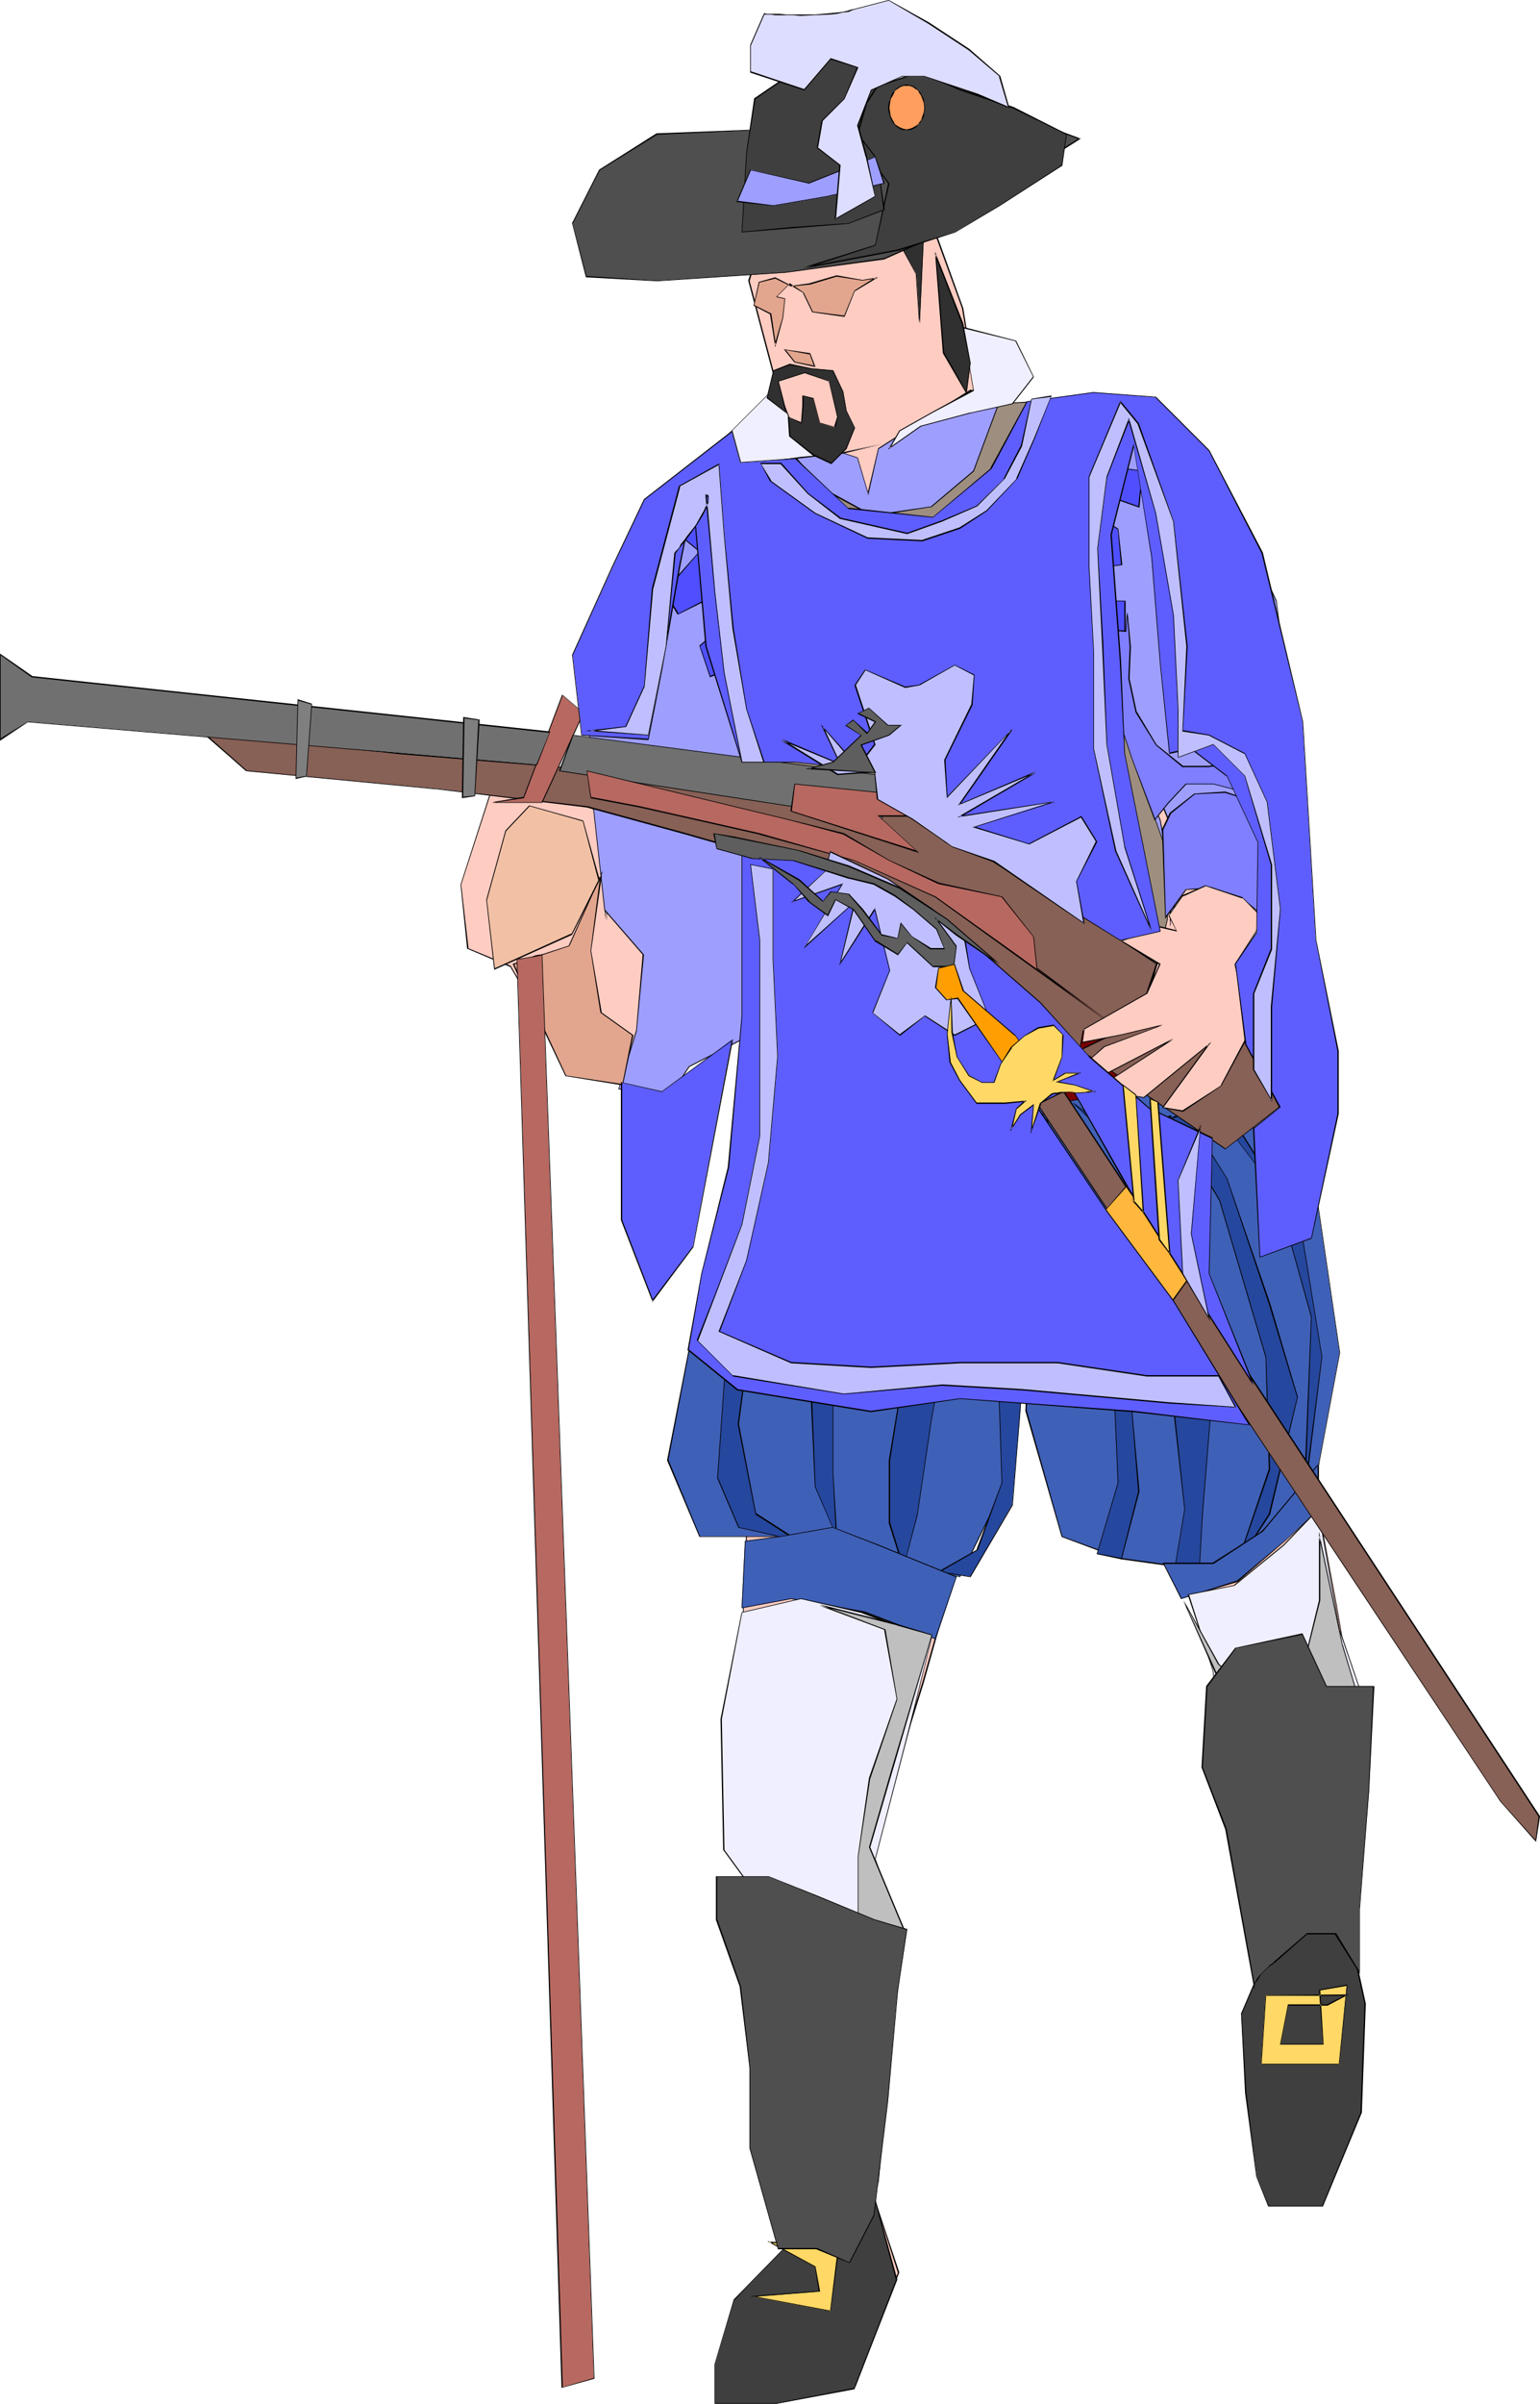 <?xml version="1.0" encoding="UTF-8" standalone="no"?>
<svg
   version="1.0"
   width="99.797mm"
   height="155.668mm"
   id="svg136"
   sodipodi:docname="Guard.wmf"
   xmlns:inkscape="http://www.inkscape.org/namespaces/inkscape"
   xmlns:sodipodi="http://sodipodi.sourceforge.net/DTD/sodipodi-0.dtd"
   xmlns="http://www.w3.org/2000/svg"
   xmlns:svg="http://www.w3.org/2000/svg">
  <sodipodi:namedview
     id="namedview136"
     pagecolor="#ffffff"
     bordercolor="#000000"
     borderopacity="0.25"
     inkscape:showpageshadow="2"
     inkscape:pageopacity="0.0"
     inkscape:pagecheckerboard="0"
     inkscape:deskcolor="#d1d1d1"
     inkscape:document-units="mm" />
  <defs
     id="defs1">
    <pattern
       id="WMFhbasepattern"
       patternUnits="userSpaceOnUse"
       width="6"
       height="6"
       x="0"
       y="0" />
  </defs>
  <path
     style="fill:#ffccc1;fill-opacity:1;fill-rule:evenodd;stroke:none"
     d="m 307.21,280.845 7.111,29.894 7.757,54.456 5.333,27.632 5.333,31.025 -1.939,49.124 1.939,16.644 -1.778,26.501 -7.111,23.269 -13.898,-2.424 -5.333,-44.114 7.919,-14.382 -12.12,-46.7 -4.525,-33.288 -19.069,-33.288 -18.423,-25.693 -5.171,-17.29 -10.504,30.702 -16.645,58.981 -13.09,42.014 7.111,25.693 -6.141,57.688 6.141,18.906 -10.504,27.794 -32.967,3.393 3.394,-24.4 12.928,-12.281 -5.979,-26.663 -2.586,-43.306 3.394,-14.543 -1.778,-5.494 -4.363,-58.981 2.747,-62.213 8.565,-43.306 3.555,-45.246 -15.676,-57.85 3.879,-1.293 -4.848,-4.201 -8.565,66.576 -7.919,12.281 -22.786,-3.232 -15.514,-26.663 -10.504,-4.525 -1.778,-15.513 7.919,-24.562 18.1,-1.131 6.949,7.918 2.747,26.663 -0.808,-38.943 10.343,-53.325 19.393,-19.876 h 14.868 l 0.646,-3.393 -0.97,-8.888 -8.565,-32.318 7.757,-25.531 20.039,-4.363 14.868,10.019 9.696,26.663 3.394,21.168 4.687,5.979 2.424,-1.616 26.18,-1.131 14.706,12.281 9.696,32.157 15.676,49.932 -0.97,23.431 -11.636,22.784 -1.293,24.885 z"
     id="path1" />
  <path
     style="fill:#000000;fill-opacity:1;fill-rule:evenodd;stroke:none"
     d="m 307.21,281.007 v -0.162 l 7.111,29.894 7.757,54.456 5.171,27.632 5.333,31.025 -1.939,49.124 1.939,16.644 -1.778,26.501 v -0.162 l -7.111,23.269 h 0.162 l -13.898,-2.424 0.162,0.162 -5.333,-44.114 v 0 l 7.757,-14.382 -11.959,-46.7 v 0 l -4.525,-33.449 -19.069,-33.288 -18.423,-25.531 -5.333,-17.613 -10.666,31.025 -16.645,58.819 -13.09,42.175 7.111,25.693 v 0 l -6.141,57.688 6.141,19.068 v -0.162 l -10.504,27.632 h 0.162 l -32.967,3.393 0.162,0.162 3.394,-24.4 h -0.162 l 13.09,-12.281 -6.141,-26.663 -2.424,-43.306 3.394,-14.543 -1.939,-5.656 v 0.162 l -4.202,-58.981 2.747,-62.213 8.565,-43.306 3.394,-45.246 -15.514,-57.85 -0.162,0.162 4.04,-1.454 -5.01,-4.525 -8.727,66.899 v 0 l -7.919,12.281 0.162,-0.162 -22.786,-3.232 h 0.162 l -15.676,-26.663 -10.504,-4.363 h 0.162 l -1.778,-15.513 v 0 l 7.919,-24.4 h -0.162 l 18.1,-1.131 v 0 l 6.949,7.756 v 0 l 2.586,26.663 h 0.323 l -0.97,-38.943 10.504,-53.325 -0.162,0.162 19.393,-20.037 v 0 h 14.868 l 0.808,-3.393 -0.97,-8.888 v 0 l -8.565,-32.318 v 0.162 l 7.757,-25.531 h -0.162 l 20.039,-4.525 v 0 l 14.868,10.019 h -0.162 l 9.696,26.663 v 0 l 3.555,21.168 4.687,6.14 2.424,-1.616 v 0 l 26.18,-1.131 h -0.162 l 14.868,12.119 h -0.162 l 9.858,32.157 15.514,50.093 v -0.162 l -0.97,23.431 v -0.162 l -11.636,22.946 -1.293,24.885 8.727,15.674 0.162,-0.162 -8.727,-15.513 v 0 l 1.454,-24.885 v 0.162 l 11.474,-22.946 0.97,-23.431 -15.514,-49.932 -9.696,-32.318 -14.868,-12.281 -26.18,1.131 -2.424,1.778 h 0.162 l -4.687,-6.14 v 0.162 l -3.394,-21.168 -9.696,-26.824 -15.029,-10.019 -20.039,4.525 -7.919,25.531 8.565,32.318 v 0 l 1.131,8.888 -0.808,3.393 0.162,-0.162 h -15.029 l -19.393,20.037 -10.343,53.325 0.808,38.943 h 0.323 l -2.747,-26.663 -6.949,-7.918 -18.261,1.131 -7.919,24.562 1.616,15.674 10.666,4.525 -0.162,-0.162 15.676,26.663 22.786,3.393 7.919,-12.281 8.727,-66.737 -0.162,0.162 4.848,4.04 v -0.162 l -4.04,1.454 15.676,57.85 v 0 l -3.394,45.246 -8.727,43.306 -2.586,62.213 4.202,58.981 1.778,5.656 v -0.162 l -3.394,14.543 2.586,43.306 6.141,26.663 v 0 l -13.09,12.119 -3.394,24.562 33.129,-3.393 10.666,-27.794 -6.303,-18.906 v 0 l 6.303,-57.688 -7.111,-25.693 v 0.162 l 13.09,-42.175 16.645,-58.981 10.504,-30.541 h -0.162 l 5.171,17.29 18.261,25.531 19.231,33.288 v 0 l 4.363,33.288 v 0 l 12.12,46.7 v 0 l -7.919,14.382 5.495,44.114 14.06,2.424 7.111,-23.269 1.616,-26.501 -1.778,-16.644 1.778,-49.124 -5.333,-31.025 -5.171,-27.632 -7.757,-54.456 -7.111,-29.894 z"
     id="path2" />
  <path
     style="fill:#9e9eff;fill-opacity:1;fill-rule:evenodd;stroke:none"
     d="m 191.017,111.983 5.171,-4.363 13.898,4.363 2.586,8.726 2.424,-10.988 10.504,-6.625 12.12,-7.595 5.979,3.393 7.595,0.97 17.453,-0.97 10.989,5.494 10.504,0.97 11.151,17.613 11.151,24.077 4.363,35.065 -3.555,16.482 -2.424,19.714 -0.808,5.494 -7.111,-6.625 -13.736,-2.101 -2.586,10.988 v -24.239 l -6.949,-16.482 -10.181,-29.571 -4.363,-27.309 4.363,31.833 7.757,24.077 6.949,16.482 2.424,14.22 -1.616,16.321 -5.333,15.513 -13.575,5.494 -4.363,19.714 -20.847,-3.393 -21.493,1.131 -24.887,-6.625 -5.171,-29.571 -5.979,-32.803 0.808,-17.613 0.97,31.833 -3.555,39.428 -12.928,6.464 -4.363,6.625 -12.767,-0.97 4.202,-14.22 1.778,-18.745 -9.535,-10.988 -3.394,-30.702 -0.97,-30.702 11.312,-28.602 19.716,-19.714 5.171,-5.333 z"
     id="path3" />
  <path
     style="fill:#000000;fill-opacity:1;fill-rule:evenodd;stroke:none"
     d="m 191.017,112.144 5.333,-4.525 h -0.162 l 13.898,4.525 -0.162,-0.162 2.747,9.211 2.586,-11.473 v 0.162 l 10.343,-6.625 12.12,-7.595 h -0.162 l 5.979,3.232 7.757,1.131 17.453,-1.131 h -0.162 l 11.151,5.494 10.504,1.131 h -0.162 l 11.312,17.452 11.151,24.239 v -0.162 l 4.202,35.065 -3.394,16.482 -2.586,19.714 -0.808,5.494 h 0.162 l -6.949,-6.625 -13.898,-2.262 -2.747,11.15 h 0.323 v -24.239 l -6.949,-16.482 -10.343,-29.571 v 0 l -4.202,-27.309 h -0.162 l 4.202,31.833 7.757,24.077 6.949,16.482 v 0 l 2.424,14.22 -1.616,16.321 v 0 l -5.171,15.351 v 0 l -13.736,5.494 -4.363,19.876 0.162,-0.162 -20.847,-3.232 -21.493,0.97 h 0.162 l -25.049,-6.464 h 0.162 l -5.171,-29.571 -5.979,-32.803 0.808,-17.613 h -0.162 l 0.808,31.833 -3.394,39.428 v -0.162 l -12.928,6.625 -4.363,6.625 v -0.162 l -12.767,-0.97 v 0.162 l 4.363,-14.22 1.778,-18.745 -9.535,-10.988 v 0 l -3.394,-30.702 -0.97,-30.702 v 0.162 l 11.312,-28.602 h -0.162 l 19.877,-19.714 5.171,-5.494 h -0.162 l 11.151,4.525 0.162,-0.323 -11.312,-4.363 -5.171,5.494 -19.877,19.714 -11.151,28.602 0.97,30.702 3.394,30.864 9.373,10.827 v 0 l -1.616,18.745 v -0.162 l -4.363,14.382 13.09,1.131 4.363,-6.625 v 0 l 12.928,-6.625 3.394,-39.428 -0.808,-31.833 h -0.162 l -0.97,17.613 6.141,32.803 5.171,29.733 24.887,6.464 21.493,-0.97 20.847,3.232 4.525,-19.714 h -0.162 l 13.736,-5.494 5.171,-15.513 1.778,-16.321 -2.586,-14.382 -6.949,-16.321 -7.757,-24.239 v 0.162 l -4.202,-31.833 h -0.162 l 4.202,27.309 10.343,29.733 6.787,16.321 v 0 25.047 l 2.909,-11.796 h -0.162 l 13.736,2.262 v 0 l 7.111,6.787 0.97,-5.817 2.424,-19.714 3.555,-16.482 -4.363,-35.065 -11.151,-24.239 -11.312,-17.452 -10.504,-1.131 h 0.162 l -11.151,-5.494 -17.453,0.97 -7.595,-0.97 v 0 l -5.979,-3.393 -12.282,7.756 -10.343,6.625 -2.586,10.988 h 0.162 l -2.586,-8.726 -13.898,-4.525 -5.171,4.363 h 0.162 z"
     id="path4" />
  <path
     style="fill:#9e8e7f;fill-opacity:1;fill-rule:evenodd;stroke:none"
     d="m 263.415,97.763 -5.979,7.595 -1.778,16.482 1.778,22.946 8.727,19.714 6.787,7.756 12.12,34.096 0.97,18.583 -3.555,14.22 -3.555,8.726 -12.767,4.525 -12.928,4.201 -9.535,-6.464 -7.919,8.726 -21.332,2.101 -21.493,-4.363 -6.949,-42.66 -2.586,-14.22 9.535,-23.108 0.808,-30.702 -8.565,-27.47 -6.949,-8.726 h 14.706 l 8.565,9.857 12.12,6.625 14.544,-2.101 10.343,-8.888 5.979,-16.321 z"
     id="path5" />
  <path
     style="fill:#000000;fill-opacity:1;fill-rule:evenodd;stroke:none"
     d="m 263.415,97.924 v -0.323 l -5.979,7.756 -1.939,16.482 1.939,22.946 8.565,19.876 6.949,7.595 v 0 l 11.959,34.096 v 0 l 0.97,18.583 -3.555,14.22 v 0 l -3.555,8.726 0.162,-0.162 -12.928,4.525 -12.928,4.363 h 0.162 l -9.535,-6.625 -7.919,8.888 v -0.162 l -21.332,2.262 -21.493,-4.363 v 0 l -6.949,-42.66 -2.424,-14.22 v 0 l 9.373,-23.108 0.97,-30.702 -8.727,-27.47 -6.787,-8.726 -0.162,0.162 h 14.706 l -0.162,-0.162 8.565,10.019 12.282,6.625 14.544,-2.262 10.343,-8.726 6.141,-16.482 h -0.162 l 18.908,-0.97 0.323,-0.323 -19.231,1.131 -6.141,16.482 v 0 l -10.343,8.726 h 0.162 l -14.544,2.101 v 0 l -12.12,-6.625 v 0.162 l -8.565,-10.019 h -14.868 l 6.949,9.049 8.565,27.309 v 0 l -0.808,30.702 v 0 l -9.535,23.108 2.586,14.22 6.949,42.822 21.655,4.363 21.493,-2.101 7.757,-8.888 H 243.538 l 9.696,6.625 12.928,-4.363 12.767,-4.525 3.717,-8.564 v -0.162 l 3.394,-14.22 -0.97,-18.583 -11.959,-34.096 -6.949,-7.756 h 0.162 l -8.727,-19.714 v 0 l -1.778,-22.946 1.778,-16.482 v 0.162 l 6.141,-7.918 z"
     id="path6" />
  <path
     style="fill:#efefff;fill-opacity:1;fill-rule:evenodd;stroke:none"
     d="m 217.843,109.72 7.757,-5.333 12.12,-3.393 10.181,-2.101 5.333,-6.625 -4.363,-8.888 -13.09,-3.232 2.747,15.351 -10.343,5.494 -7.757,4.363 z"
     id="path7" />
  <path
     style="fill:#000000;fill-opacity:1;fill-rule:evenodd;stroke:none"
     d="m 217.52,110.044 8.08,-5.656 12.12,-3.232 v 0 l 10.343,-2.262 5.171,-6.625 -4.363,-8.888 -13.09,-3.393 2.586,15.513 V 95.339 l -10.343,5.656 -7.757,4.363 -2.747,4.686 0.485,-0.323 2.424,-4.201 v 0 l 7.757,-4.363 10.343,-5.494 -2.586,-15.513 -0.162,0.162 13.09,3.232 h -0.162 l 4.363,8.726 v -0.162 l -5.171,6.625 v 0 l -10.181,2.262 h -0.162 l -12.12,3.232 -7.595,5.333 0.162,0.162 z"
     id="path8" />
  <path
     style="fill:#efefff;fill-opacity:1;fill-rule:evenodd;stroke:none"
     d="m 216.065,108.589 -10.343,2.262 -10.343,-3.232 -5.171,-13.089 -11.959,11.958 1.616,7.756 16.322,-2.262 10.343,-1.131 z"
     id="path9" />
  <path
     style="fill:#000000;fill-opacity:1;fill-rule:evenodd;stroke:none"
     d="m 216.065,108.751 v -0.162 l -10.343,2.262 h 0.162 l -10.343,-3.393 v 0 l -5.333,-13.089 -12.12,12.119 1.778,7.756 16.322,-2.101 10.343,-1.131 9.535,-2.262 v -0.162 l -9.535,2.262 -10.343,0.97 -16.322,2.262 0.162,0.162 -1.616,-7.756 h -0.162 l 11.959,-11.958 h -0.162 l 5.333,13.089 10.343,3.393 10.343,-2.262 v -0.162 z"
     id="path10" />
  <path
     style="fill:#7a0000;fill-opacity:1;fill-rule:evenodd;stroke:none"
     d="m 191.825,251.113 26.018,4.525 23.109,-1.131 25.21,-3.393 19.716,6.625 -8.565,22.946 21.493,-14.058 1.778,6.464 -19.877,5.656 -4.363,1.939 -10.181,-4.201 -32.806,-1.131 h -20.685 l -18.1,-5.494 z"
     id="path11" />
  <path
     style="fill:#000000;fill-opacity:1;fill-rule:evenodd;stroke:none"
     d="m 191.986,251.113 -0.162,0.162 26.018,4.525 23.109,-1.293 25.21,-3.232 h -0.162 l 19.877,6.464 -0.162,-0.162 -8.727,23.431 21.817,-14.382 h -0.162 l 1.778,6.625 v -0.323 l -19.716,5.656 -4.363,2.101 h 0.162 l -10.343,-4.363 -32.806,-1.131 h -20.685 v 0 l -18.1,-5.494 0.162,0.162 -2.747,-18.745 h -0.162 l 2.586,18.745 18.261,5.656 h 20.685 l 32.806,0.97 h -0.162 l 10.343,4.363 4.525,-2.101 19.716,-5.494 -1.778,-6.787 -21.655,14.22 0.162,0.162 8.727,-23.269 -19.877,-6.464 -25.21,3.232 -23.109,1.131 -26.018,-4.363 z"
     id="path12" />
  <path
     style="fill:#3f60b7;fill-opacity:1;fill-rule:evenodd;stroke:none"
     d="m 193.764,269.857 -14.706,17.452 -7.757,29.571 -7.757,40.559 7.757,18.583 h 11.151 24.079 l 15.676,6.625 12.767,3.232 10.504,-20.845 6.787,-41.691 -0.97,21.976 8.727,30.702 14.706,5.494 23.271,3.232 24.079,-21.815 5.979,-31.833 -5.979,-40.559 -21.493,-20.684 -23.109,-10.503 2.262,7.756 -12.767,1.454 -19.877,3.555 -22.463,-1.131 z"
     id="path13" />
  <path
     style="fill:#000000;fill-opacity:1;fill-rule:evenodd;stroke:none"
     d="m 193.764,269.696 -14.868,17.452 -7.595,29.733 v 0 l -7.919,40.559 7.919,18.745 h 35.23 v 0 l 15.514,6.625 h 0.162 l 12.928,3.232 10.343,-21.007 6.949,-41.691 h -0.162 l -1.131,21.976 8.888,30.864 14.706,5.494 23.271,3.232 24.241,-21.976 5.979,-31.833 -5.979,-40.559 -21.655,-20.845 -23.271,-10.503 2.424,7.918 v -0.162 l -12.767,1.616 -19.877,3.393 -22.463,-1.131 -30.866,-1.131 v 0.162 l 30.866,1.131 22.463,1.131 19.877,-3.393 12.928,-1.454 -2.262,-7.918 -0.162,0.162 22.948,10.342 v 0 l 21.655,20.684 v 0 l 5.979,40.559 -5.979,31.833 v 0 l -24.241,21.815 0.162,-0.162 -23.271,-3.232 v 0 l -14.544,-5.333 v 0 l -8.727,-30.864 v 0.162 l 0.97,-21.976 h -0.162 l -6.949,41.691 v -0.162 l -10.343,21.007 v 0 l -12.767,-3.393 v 0 l -15.676,-6.464 h -35.23 0.162 l -7.757,-18.745 v 0.162 l 7.757,-40.559 v 0 l 7.757,-29.571 14.706,-17.452 h -0.162 z"
     id="path14" />
  <path
     style="fill:#26479e;fill-opacity:1;fill-rule:evenodd;stroke:none"
     d="m 204.915,270.988 -16.322,18.583 -7.757,21.815 -3.394,27.309 -1.778,23.108 5.171,11.958 14.544,3.393 -10.181,-6.625 -4.363,-21.976 4.363,-31.672 9.373,-28.44 15.514,-18.583 h 12.12 l -19.069,43.63 -4.363,29.571 0.808,20.845 5.333,12.119 -0.97,-15.351 v -31.833 l 9.696,-30.702 9.211,-29.41 10.504,2.262 -1.778,30.541 -9.373,29.571 -4.363,26.339 v 15.351 l 3.394,10.988 3.394,-13.25 3.555,-22.946 4.202,-24.239 3.394,-25.208 V 270.988 l 7.919,1.131 3.394,18.421 -1.616,25.208 -0.97,22.946 0.97,24.239 -6.141,16.482 -9.373,5.333 7.757,1.131 10.181,-17.613 1.939,-21.815 1.454,-21.976 -2.424,-19.714 -1.778,-33.773 -19.877,-1.131 h -15.514 v 0 h -0.162 l -0.646,0.162 -1.131,0.162 -1.131,0.162 -1.131,0.162 -1.131,0.323 h -0.97 l -0.323,0.162 z"
     id="path15" />
  <path
     style="fill:#000000;fill-opacity:1;fill-rule:evenodd;stroke:none"
     d="m 204.753,270.827 -16.322,18.583 -7.757,21.976 -3.394,27.309 -1.616,23.108 5.171,12.119 15.191,3.393 -10.828,-6.948 v 0.162 l -4.202,-21.976 4.202,-31.672 v 0 l 9.535,-28.44 15.514,-18.583 h -0.162 12.12 l -0.162,-0.162 -19.069,43.791 -4.363,29.571 0.97,20.845 5.495,12.766 -0.97,-15.998 v -31.833 0 l 9.535,-30.541 9.373,-29.41 h -0.162 l 10.504,2.101 h -0.162 l -1.778,30.541 v -0.162 l -9.373,29.733 v 0 l -4.363,26.339 v 15.351 l 3.555,11.311 3.555,-13.412 v -0.162 l 3.394,-22.946 4.363,-24.239 3.394,-25.208 V 270.988 h -0.162 l 7.919,1.131 H 243.538 l 3.394,18.421 -1.616,25.208 -0.808,22.946 0.808,24.239 v 0 l -6.141,16.321 h 0.162 l -9.696,5.494 8.08,1.293 10.343,-17.613 1.778,-21.976 1.616,-21.976 -2.424,-19.714 -1.939,-33.934 -19.877,-1.131 h -15.514 -0.323 0.162 l -0.646,0.162 -1.131,0.162 -1.131,0.323 -1.131,0.162 -1.131,0.162 -0.97,0.162 h -0.323 -0.323 l 0.162,0.162 h 0.162 0.323 l 0.97,-0.162 1.131,-0.162 1.131,-0.162 1.131,-0.162 1.131,-0.162 0.646,-0.162 v 0 l 0.162,-0.162 v 0 h 15.514 l 19.877,1.131 h -0.162 l 1.778,33.773 2.424,19.714 -1.454,21.976 -1.778,21.815 v 0 l -10.343,17.613 h 0.162 l -7.757,-1.293 v 0.323 l 9.535,-5.494 5.979,-16.482 -0.808,-24.239 0.808,-22.946 1.778,-25.208 -3.555,-18.583 -7.919,-1.131 v 27.309 l -3.394,25.208 -4.363,24.239 -3.394,22.946 v 0 l -3.394,13.089 h 0.162 l -3.394,-10.988 v 0.162 -15.351 l 4.202,-26.339 v 0 l 9.535,-29.571 1.778,-30.702 -10.666,-2.101 -9.373,29.41 -9.535,30.702 v 31.833 l 0.808,15.351 h 0.162 l -5.171,-12.119 v 0 l -0.808,-20.845 4.363,-29.571 v 0.162 l 19.069,-43.953 h -12.282 l -15.676,18.745 -9.373,28.44 -4.363,31.672 4.363,22.138 10.343,6.625 v -0.323 l -14.544,-3.232 h 0.162 l -5.171,-12.119 v 0.162 l 1.616,-23.108 3.555,-27.309 v 0 l 7.757,-21.815 16.16,-18.583 v 0 z"
     id="path16" />
  <path
     style="fill:#26479e;fill-opacity:1;fill-rule:evenodd;stroke:none"
     d="m 255.658,270.988 7.757,28.278 5.333,25.208 4.202,19.714 0.808,18.745 -5.01,17.452 5.979,1.131 4.202,-16.482 -1.616,-19.714 -7.757,-30.702 h -0.162 v -0.485 l -0.323,-0.485 -0.323,-0.808 -0.323,-0.97 -0.485,-0.97 -0.485,-1.293 -0.485,-1.454 -0.485,-1.454 -0.646,-1.778 -0.646,-1.778 -0.808,-1.778 -1.293,-3.717 -1.454,-4.04 -1.454,-3.878 -1.293,-4.04 -1.131,-3.555 -0.485,-1.778 -0.485,-1.616 -0.485,-1.616 -0.323,-1.293 -0.323,-1.293 -0.162,-1.131 v -0.808 -0.808 -0.485 z"
     id="path17" />
  <path
     style="fill:#000000;fill-opacity:1;fill-rule:evenodd;stroke:none"
     d="m 255.82,270.988 h -0.323 l 7.919,28.278 v 0 l 5.171,25.208 4.363,19.714 0.808,18.745 v 0 l -5.171,17.452 6.141,1.293 4.363,-16.644 -1.778,-19.714 -7.757,-30.702 v -0.162 l -0.162,-0.323 -0.162,-0.646 -0.323,-0.646 -0.323,-0.97 -0.485,-1.131 -0.485,-1.293 -0.485,-1.454 -0.646,-1.454 -0.646,-1.616 -0.646,-1.778 -0.646,-1.778 -1.293,-3.878 -1.454,-3.878 -1.454,-4.04 -1.293,-3.878 -1.131,-3.717 -0.646,-1.616 -0.323,-1.616 -0.485,-1.616 v 0 l -0.323,-1.293 -0.323,-1.293 -0.162,-1.131 -0.162,-0.808 v -0.808 l 0.162,-0.485 v 0 l 0.162,-0.323 -0.162,-0.323 -0.323,0.485 v 0.646 0.808 l 0.162,0.808 0.162,1.131 0.162,1.293 0.485,1.293 v 0.162 l 0.323,1.454 0.485,1.616 0.485,1.778 1.293,3.717 1.293,3.878 1.293,4.04 1.454,3.878 1.454,3.878 0.646,1.778 0.646,1.778 0.646,1.616 0.485,1.454 0.646,1.454 0.485,1.293 0.323,1.131 0.485,0.97 0.162,0.646 0.323,0.646 0.162,0.323 v 0.162 -0.162 l 7.757,30.702 1.616,19.714 -4.202,16.482 0.162,-0.162 -5.979,-1.131 v 0.162 l 5.171,-17.452 -0.808,-18.745 -4.363,-19.714 -5.171,-25.208 v 0 l -7.919,-28.602 z"
     id="path18" />
  <path
     style="fill:#26479e;fill-opacity:1;fill-rule:evenodd;stroke:none"
     d="m 262.607,269.857 10.343,7.595 10.343,31.672 3.394,28.44 3.555,31.833 -2.747,15.351 h 6.141 l 0.97,-14.22 2.424,-31.833 -5.171,-19.714 -15.514,-40.236 10.343,-5.656 12.12,20.684 11.312,38.297 0.808,27.632 -7.919,22.946 7.919,-12.119 6.949,-28.602 -6.949,-22.946 -10.343,-30.541 -10.343,-16.321 5.01,-3.393 17.292,22.946 8.727,30.541 -1.778,43.953 4.202,-34.096 -5.01,-31.672 -20.685,-32.803 -9.535,5.494 -8.727,3.393 -7.757,2.262 z"
     id="path19" />
  <path
     style="fill:#000000;fill-opacity:1;fill-rule:evenodd;stroke:none"
     d="m 262.607,269.696 v 0.162 l 10.343,7.756 v 0 l 10.181,31.51 v 0 l 3.394,28.44 3.555,31.833 -2.586,15.513 6.303,-0.162 0.808,-14.22 2.586,-31.833 -5.171,-19.714 -15.514,-40.398 v 0.162 l 10.181,-5.494 h -0.162 l 12.12,20.684 11.312,38.297 v -0.162 l 0.808,27.632 v -0.162 l -8.08,23.915 8.403,-12.766 6.787,-28.763 -6.787,-22.946 -10.504,-30.541 -10.343,-16.482 v 0.162 l 5.171,-3.232 h -0.162 l 17.292,22.784 8.565,30.702 v -0.162 l -1.778,43.953 h 0.323 l 4.202,-34.096 -5.171,-31.672 -20.685,-32.965 -9.535,5.494 -8.727,3.393 -7.757,2.262 h 0.162 l -9.535,-8.888 v 0.162 l 9.373,8.888 7.919,-2.262 8.727,-3.232 9.373,-5.494 h -0.162 l 20.685,32.803 v -0.162 l 5.171,31.672 -4.363,34.096 h 0.323 l 1.616,-43.953 -8.565,-30.541 -17.453,-22.946 -5.171,3.393 10.343,16.321 10.343,30.702 6.949,22.946 v -0.162 l -6.949,28.602 v 0 l -7.757,12.119 h 0.162 l 7.919,-22.946 -0.97,-27.632 -11.312,-38.297 -12.12,-20.845 -10.504,5.656 15.514,40.559 5.333,19.553 v 0 l -2.586,31.833 -0.808,14.22 v -0.162 h -6.141 l 0.162,0.162 2.586,-15.351 -3.394,-31.833 -3.394,-28.44 -10.343,-31.672 -10.504,-7.756 v 0.162 z"
     id="path20" />
  <path
     style="fill:#3f60b7;fill-opacity:1;fill-rule:evenodd;stroke:none"
     d="m 182.452,377.154 -0.808,16.482 12.12,-2.262 17.938,3.232 17.453,6.625 5.171,-15.351 -19.231,-7.756 -11.151,-4.363 -12.928,2.262 z"
     id="path21" />
  <path
     style="fill:#000000;fill-opacity:1;fill-rule:evenodd;stroke:none"
     d="m 182.452,377.154 -0.808,16.482 12.12,-2.262 17.938,3.393 v 0 l 17.453,6.464 5.171,-15.351 -19.069,-7.756 -11.312,-4.363 -12.928,2.262 -8.565,1.131 v 0.162 l 8.565,-1.131 12.928,-2.262 v 0 l 11.151,4.363 19.069,7.756 v -0.162 l -5.171,15.19 h 0.162 l -17.292,-6.625 -18.1,-3.232 -12.12,2.262 0.162,0.162 0.808,-16.482 -0.162,0.162 z"
     id="path22" />
  <path
     style="fill:#3f60b7;fill-opacity:1;fill-rule:evenodd;stroke:none"
     d="m 285.07,382.648 4.202,8.726 13.736,-4.363 12.928,-10.988 6.949,-6.625 v -10.988 l -13.736,16.482 -12.12,7.756 z"
     id="path23" />
  <path
     style="fill:#000000;fill-opacity:1;fill-rule:evenodd;stroke:none"
     d="m 284.747,382.486 4.525,8.888 13.898,-4.201 12.767,-10.988 v 0 l 7.111,-6.625 v -11.473 l -14.06,16.805 0.162,-0.162 -12.12,7.756 v 0 h -12.282 l 0.323,0.323 h 12.12 l 12.12,-7.918 13.736,-16.482 h -0.323 v 10.988 h 0.162 l -6.949,6.625 v 0 l -12.928,10.827 -13.736,4.363 h 0.162 l -4.363,-8.564 v 0.162 z"
     id="path24" />
  <path
     style="fill:#e2a58e;fill-opacity:1;fill-rule:evenodd;stroke:none"
     d="m 125.728,235.923 13.736,-4.525 7.757,-17.452 -2.586,18.745 2.586,15.19 7.757,5.494 -2.586,12.119 -13.898,-2.262 -9.211,-19.714 z"
     id="path25" />
  <path
     style="fill:#000000;fill-opacity:1;fill-rule:evenodd;stroke:none"
     d="m 125.89,235.923 v 0.162 l 13.575,-4.525 7.919,-17.613 h -0.323 l -2.424,18.745 2.424,15.19 7.919,5.656 -0.162,-0.162 -2.424,12.119 v -0.162 l -13.898,-2.101 h 0.162 l -9.211,-19.714 -3.555,-7.595 h -0.323 l 3.555,7.756 9.373,19.714 14.06,2.262 2.586,-12.281 -7.919,-5.656 0.162,0.162 -2.586,-15.19 2.747,-19.553 -8.242,18.26 h 0.162 l -13.898,4.525 z"
     id="path26" />
  <path
     style="fill:#efefff;fill-opacity:1;fill-rule:evenodd;stroke:none"
     d="m 181.643,394.606 -5.01,26.178 0.646,31.995 10.343,14.22 -5.171,12.119 0.97,20.845 3.394,22.946 4.202,26.339 8.565,-1.131 7.757,4.363 6.303,-10.988 4.202,-42.66 3.394,-24.077 -6.787,-19.714 8.403,-32.965 5.333,-20.845 -17.292,-6.625 -14.706,-3.232 z"
     id="path27" />
  <path
     style="fill:#000000;fill-opacity:1;fill-rule:evenodd;stroke:none"
     d="m 181.643,394.606 -5.171,26.178 0.646,31.995 10.504,14.382 v -0.162 l -5.333,12.119 0.97,20.845 3.394,22.946 4.363,26.501 8.565,-1.131 v 0 l 7.919,4.363 6.141,-10.988 4.363,-42.822 3.394,-24.077 -6.949,-19.714 v 0 l 8.565,-32.803 V 422.076 l 5.171,-21.007 -17.13,-6.625 h -0.162 l -14.706,-3.232 -14.544,3.393 v 0.162 l 14.544,-3.393 14.706,3.393 v 0 l 17.13,6.464 v 0 l -5.171,20.845 v 0 l -8.565,32.965 6.949,19.714 v 0 l -3.555,24.077 -4.202,42.66 v 0 l -6.141,10.988 0.162,-0.162 -7.919,-4.363 -8.565,1.131 0.162,0.162 -4.202,-26.339 -3.394,-22.946 -0.97,-20.845 v 0 l 5.171,-12.119 -10.343,-14.22 v 0 l -0.646,-31.995 5.01,-26.178 -0.162,0.162 z"
     id="path28" />
  <path
     style="fill:#efefff;fill-opacity:1;fill-rule:evenodd;stroke:none"
     d="m 291.05,390.243 11.312,-2.101 11.959,-10.019 8.565,-8.726 5.171,29.733 6.141,17.452 -0.97,20.845 -1.778,30.702 -0.646,6.625 -7.919,-3.232 -7.757,6.464 -5.01,2.101 -9.535,-39.428 -3.555,-31.672 z"
     id="path29" />
  <path
     style="fill:#000000;fill-opacity:1;fill-rule:evenodd;stroke:none"
     d="m 291.211,390.243 -0.162,0.162 11.312,-2.262 12.12,-9.857 v 0 l 8.403,-8.726 -0.162,-0.162 5.333,29.733 v 0 l 5.979,17.452 v 0 l -0.97,20.845 -1.778,30.702 -0.646,6.625 0.162,-0.162 -7.919,-3.232 -7.757,6.464 -5.171,2.262 h 0.162 l -9.535,-39.428 -3.394,-31.672 -5.979,-18.745 h -0.323 l 6.141,18.745 v 0 l 3.394,31.672 9.535,39.751 5.171,-2.262 7.757,-6.625 v 0 l 7.919,3.393 0.808,-6.787 1.778,-30.702 0.808,-20.845 -5.979,-17.613 v 0.162 l -5.333,-29.894 -8.565,8.888 v 0 l -12.12,9.857 h 0.162 l -11.474,2.262 z"
     id="path30" />
  <path
     style="fill:#4f4fff;fill-opacity:1;fill-rule:evenodd;stroke:none"
     d="m 271.172,171.125 -12.12,-19.714 -3.394,-25.208 1.778,-21.815 5.979,-6.625 10.343,-1.131 12.282,6.464 -2.747,7.756 -10.343,-4.363 -0.97,7.756 7.757,0.97 -0.808,8.888 -9.373,-3.393 -0.808,5.494 5.01,3.232 0.97,8.888 -9.535,0.97 0.97,7.756 h 9.373 v 7.756 h -5.979 z"
     id="path31" />
  <path
     style="fill:#000000;fill-opacity:1;fill-rule:evenodd;stroke:none"
     d="m 271.011,171.125 h 0.323 l -12.12,-19.714 v 0 l -3.394,-25.208 1.778,-21.815 v 0 l 5.979,-6.625 -0.162,0.162 10.343,-1.293 v 0 l 12.12,6.625 v -0.162 l -2.747,7.756 h 0.323 l -10.504,-4.525 -0.97,7.918 7.757,1.131 v -0.162 l -0.97,8.888 0.162,-0.162 -9.535,-3.393 -0.808,5.656 5.171,3.393 v -0.162 l 0.808,8.888 0.162,-0.162 -9.535,1.131 0.808,7.918 h 9.535 l -0.162,-0.162 v 7.756 l 0.162,-0.162 h -6.141 l 1.616,16.482 0.323,0.485 -1.778,-16.805 v 0 h 6.141 v -7.756 h -9.535 0.162 l -0.97,-7.756 -0.162,0.162 9.696,-1.131 -0.97,-8.888 -5.171,-3.393 v 0.162 l 0.808,-5.494 -0.162,0.162 9.696,3.393 0.808,-9.049 -7.919,-1.131 0.162,0.162 0.97,-7.756 -0.162,0.162 10.504,4.363 2.586,-7.918 -12.282,-6.625 -10.343,1.131 -5.979,6.625 -1.939,21.976 3.394,25.208 12.444,20.199 z"
     id="path32" />
  <path
     style="fill:#4f4fff;fill-opacity:1;fill-rule:evenodd;stroke:none"
     d="m 185.199,193.101 v -15.351 l -3.555,-15.351 -7.757,3.232 -2.586,-7.595 7.757,-6.625 -4.363,-5.494 -8.565,4.525 -3.394,-5.656 8.565,-9.857 -5.171,-4.201 -5.171,9.695 -6.949,-8.726 7.919,-12.119 11.959,-6.625 4.363,-0.97 7.757,10.988 6.949,17.452 0.808,17.613 -1.939,18.583 z"
     id="path33" />
  <path
     style="fill:#000000;fill-opacity:1;fill-rule:evenodd;stroke:none"
     d="m 185.037,193.101 h 0.162 v -15.351 l -3.394,-15.513 -7.919,3.232 0.162,0.162 -2.586,-7.595 v 0.162 l 7.757,-6.787 -4.525,-5.656 -8.727,4.525 h 0.323 l -3.394,-5.494 v 0.162 l 8.565,-10.019 -5.495,-4.525 -5.01,10.019 h 0.162 l -6.949,-8.726 v 0 l 7.757,-11.958 v 0 l 11.959,-6.625 v 0 l 4.363,-0.97 -0.162,-0.162 7.757,10.988 6.949,17.613 v -0.162 l 0.808,17.613 -1.778,18.583 v 0 l -6.787,16.482 v 0.646 l 6.949,-17.129 1.939,-18.583 -0.97,-17.613 -6.949,-17.613 -7.757,-10.988 -4.363,1.131 -12.12,6.625 -7.757,12.119 6.949,9.049 5.333,-10.019 h -0.323 l 5.333,4.363 v -0.162 l -8.727,9.857 3.394,5.656 8.888,-4.363 -0.323,-0.162 4.363,5.494 0.162,-0.162 -7.757,6.787 2.586,7.756 7.919,-3.232 -0.162,-0.162 3.394,15.351 v 15.998 z"
     id="path34" />
  <path
     style="fill:#876056;fill-opacity:1;fill-rule:evenodd;stroke:none"
     d="m 264.385,257.738 -15.514,-16.321 -21.655,-16.482 -24.887,-10.988 -34.422,-9.857 -24.241,-6.625 -36.038,-4.363 -47.35,-4.363 -11.151,-10.019 48.158,5.656 50.744,4.363 55.107,8.726 h 20.685 l 8.565,7.595 13.09,5.494 17.938,12.119 19.877,13.25 -4.363,13.089 -13.736,3.393 z"
     id="path35" />
  <path
     style="fill:#000000;fill-opacity:1;fill-rule:evenodd;stroke:none"
     d="m 264.223,257.738 h 0.162 l -15.514,-16.482 v 0 l -21.493,-16.482 -25.049,-10.988 -34.26,-9.857 -24.241,-6.625 h -0.162 l -36.038,-4.201 -47.35,-4.525 h 0.162 l -11.151,-9.857 -0.162,0.162 48.158,5.656 50.744,4.201 55.107,8.888 h 20.685 v 0 l 8.565,7.595 12.928,5.494 18.1,12.119 19.877,13.25 -0.162,-0.162 -4.363,13.089 h 0.162 l -13.736,3.232 -0.97,5.494 0.162,0.323 0.97,-5.656 h -0.162 l 13.736,-3.232 4.525,-13.25 -19.877,-13.25 -18.1,-12.119 -12.928,-5.494 v 0 l -8.727,-7.756 h -20.685 l -55.107,-8.726 -50.744,-4.363 -48.481,-5.494 11.474,10.019 47.35,4.525 36.038,4.363 v 0 l 24.241,6.625 34.422,9.857 24.887,10.827 21.493,16.482 v 0 l 15.676,16.644 z"
     id="path36" />
  <path
     style="fill:#876056;fill-opacity:1;fill-rule:evenodd;stroke:none"
     d="m 306.241,255.476 4.687,6.787 2.424,8.726 -13.252,10.18 -35.553,-24.239 25.695,-12.443 z"
     id="path37" />
  <path
     style="fill:#000000;fill-opacity:1;fill-rule:evenodd;stroke:none"
     d="m 306.241,255.476 h -0.162 l 4.687,6.787 2.586,8.726 v -0.162 l -13.252,10.342 h 0.162 l -35.553,-24.239 v 0.162 l 25.695,-12.443 h -0.162 l 15.999,10.827 v -0.162 l -15.999,-10.988 -25.857,12.604 35.715,24.4 13.413,-10.342 -2.424,-8.726 -4.848,-6.948 z"
     id="path38" />
  <path
     style="fill:#b76860;fill-opacity:1;fill-rule:evenodd;stroke:none"
     d="m 128.314,195.202 9.373,-25.047 5.171,4.363 -10.181,21.815 h -12.12 z"
     id="path39" />
  <path
     style="fill:#000000;fill-opacity:1;fill-rule:evenodd;stroke:none"
     d="m 128.314,195.364 9.535,-25.208 h -0.162 l 5.171,4.363 v -0.162 l -10.181,21.976 v 0 h -12.12 v 0.162 l 7.757,-1.131 v -0.323 l -7.757,1.293 v 0.162 h 12.282 l 10.181,-21.976 -5.333,-4.525 -9.535,25.208 0.162,-0.162 z"
     id="path40" />
  <path
     style="fill:#b76860;fill-opacity:1;fill-rule:evenodd;stroke:none"
     d="m 126.698,234.792 10.989,349.522 7.757,-2.101 -12.767,-348.552 v 0 h -0.162 l -0.485,0.162 -0.808,0.162 -0.97,0.323 -1.939,0.323 h -0.97 z"
     id="path41" />
  <path
     style="fill:#000000;fill-opacity:1;fill-rule:evenodd;stroke:none"
     d="m 126.536,234.63 10.989,349.845 8.08,-2.262 -12.767,-348.552 -0.162,-0.162 -0.162,0.162 v 0 h -0.485 l -0.808,0.162 -0.97,0.323 -1.939,0.323 -0.97,0.162 h -0.808 l 0.162,0.162 h 0.646 l 0.97,-0.162 1.939,-0.323 0.97,-0.162 0.808,-0.162 0.646,-0.162 v 0 0 0 -0.162 l 12.767,348.552 v -0.162 l -7.757,2.262 h 0.162 L 126.698,234.792 v 0 z"
     id="path42" />
  <path
     style="fill:#707070;fill-opacity:1;fill-rule:evenodd;stroke:none"
     d="m 216.065,200.858 -79.025,-12.119 3.232,-8.726 76.762,9.857 z"
     id="path43" />
  <path
     style="fill:#000000;fill-opacity:1;fill-rule:evenodd;stroke:none"
     d="m 215.904,200.858 0.162,-0.162 -79.025,-12.119 0.162,0.162 3.232,-8.726 h -0.162 l 76.762,10.019 -0.162,-0.162 -0.97,10.988 h 0.162 l 0.97,-10.988 -76.762,-10.019 -3.394,8.888 79.186,12.119 z"
     id="path44" />
  <path
     style="fill:#707070;fill-opacity:1;fill-rule:evenodd;stroke:none"
     d="M 131.384,187.123 6.787,176.619 0,180.982 v -20.684 l 7.757,5.333 126.86,13.574 z"
     id="path45" />
  <path
     style="fill:#000000;fill-opacity:1;fill-rule:evenodd;stroke:none"
     d="m 131.384,187.123 v 0 L 6.787,176.619 0,180.82 0.162,180.982 V 160.298 H 0 l 7.757,5.494 126.86,13.574 v -0.162 l -3.232,7.918 0.162,0.162 3.232,-8.241 L 7.757,165.469 H 7.919 L 0,159.975 v 21.33 l 6.787,-4.525 v 0 L 131.546,187.284 Z"
     id="path46" />
  <path
     style="fill:#b76860;fill-opacity:1;fill-rule:evenodd;stroke:none"
     d="m 193.764,200.858 12.767,3.232 11.312,6.464 12.12,5.656 15.514,3.232 7.757,9.857 0.808,7.595 18.908,14.22 -24.079,-17.452 -19.716,-14.22 -19.877,-8.888 -23.271,-6.464 -29.412,-6.625 -11.959,-2.262 -0.97,-6.464 z"
     id="path47" />
  <path
     style="fill:#000000;fill-opacity:1;fill-rule:evenodd;stroke:none"
     d="m 193.764,200.858 12.767,3.393 v 0 l 11.312,6.464 11.959,5.656 15.676,3.232 h -0.162 l 7.757,9.695 v 0 l 0.808,7.756 19.069,14.22 0.162,-0.162 -24.241,-17.613 -19.716,-14.058 -19.877,-8.888 -23.271,-6.625 v 0 l -29.412,-6.625 -11.959,-2.262 0.162,0.162 -0.97,-6.464 h -0.162 l 50.097,12.119 v -0.162 l -50.097,-12.119 0.97,6.787 11.959,2.262 29.412,6.625 h -0.162 l 23.433,6.464 19.716,8.888 19.716,14.22 24.241,17.452 0.162,-0.162 -19.069,-14.22 v 0 l -0.808,-7.595 -7.757,-9.857 -15.514,-3.393 v 0 l -12.12,-5.494 -11.151,-6.625 -12.928,-3.232 z"
     id="path48" />
  <path
     style="fill:#b76860;fill-opacity:1;fill-rule:evenodd;stroke:none"
     d="m 193.764,198.595 0.808,-6.625 22.463,2.262 8.565,5.494 h -10.504 l 9.535,8.726 z"
     id="path49" />
  <path
     style="fill:#000000;fill-opacity:1;fill-rule:evenodd;stroke:none"
     d="m 193.764,198.434 0.162,0.162 0.808,-6.625 h -0.162 l 22.463,2.262 h -0.162 l 8.565,5.656 0.162,-0.323 H 214.934 l 9.696,8.888 0.162,-0.162 -31.028,-9.857 -0.162,0.162 31.513,10.18 -9.858,-9.049 -0.162,0.162 h 10.828 l -8.888,-5.817 -22.463,-2.262 -0.97,6.787 z"
     id="path50" />
  <path
     style="fill:#7f7f7f;fill-opacity:1;fill-rule:evenodd;stroke:none"
     d="m 72.56,190.516 0.323,-19.229 3.394,0.97 -1.131,17.775 z"
     id="path51" />
  <path
     style="fill:#000000;fill-opacity:1;fill-rule:evenodd;stroke:none"
     d="m 72.56,190.354 v 0.162 l 0.485,-19.229 -0.162,0.162 3.394,0.97 v -0.162 l -1.293,17.775 0.162,-0.162 -2.586,0.485 -0.162,0.323 2.747,-0.646 1.293,-17.775 -3.555,-1.131 -0.485,19.553 z"
     id="path52" />
  <path
     style="fill:#7f7f7f;fill-opacity:1;fill-rule:evenodd;stroke:none"
     d="m 113.285,195.202 0.323,-19.553 3.717,0.485 -0.97,18.745 z"
     id="path53" />
  <path
     style="fill:#000000;fill-opacity:1;fill-rule:evenodd;stroke:none"
     d="m 113.285,195.04 0.162,0.162 0.323,-19.553 -0.162,0.162 3.717,0.485 -0.162,-0.162 -0.97,18.745 0.162,-0.162 -3.07,0.323 -0.162,0.323 3.232,-0.485 1.131,-18.745 -4.04,-0.646 -0.323,19.876 z"
     id="path54" />
  <path
     style="fill:#7f7fff;fill-opacity:1;fill-rule:evenodd;stroke:none"
     d="m 285.555,224.45 4.848,-6.787 6.464,-0.323 7.757,2.909 5.818,4.686 2.586,-23.431 -4.202,-4.686 -8.727,-2.909 -7.434,0.323 -5.979,4.848 -1.939,3.878 z"
     id="path55" />
  <path
     style="fill:#000000;fill-opacity:1;fill-rule:evenodd;stroke:none"
     d="m 285.394,224.935 5.171,-7.11 h -0.162 l 6.464,-0.323 h -0.162 l 7.919,2.747 5.818,5.009 2.747,-23.754 -4.363,-4.848 -8.727,-2.909 -7.595,0.485 -5.979,4.686 -1.939,4.04 0.808,21.976 0.162,-0.485 -0.646,-21.492 v 0.162 l 1.939,-4.04 -0.162,0.162 5.979,-4.848 v 0 l 7.434,-0.323 v 0 l 8.727,2.747 h -0.162 l 4.202,4.848 v -0.162 l -2.586,23.431 h 0.162 l -5.818,-4.848 -7.757,-2.909 -6.464,0.485 -5.01,6.787 h 0.162 z"
     id="path56" />
  <path
     style="fill:#7f7fff;fill-opacity:1;fill-rule:evenodd;stroke:none"
     d="m 297.191,191.97 h -6.787 l -4.363,4.848 -3.232,3.717 -5.495,-14.866 -6.626,-19.553 -1.454,-11.958 6.464,0.323 0.323,-4.686 0.808,8.564 -0.323,7.756 1.778,8.241 4.848,7.918 6.626,5.333 h 6.303 l 5.333,-0.97 2.101,-4.848 2.747,-8.564 -4.525,-9.534 -4.525,-7.756 -0.808,-11.958 -7.919,-16.805 -3.394,-2.424 6.787,2.424 5.333,8.241 v 0 0.162 l 0.162,0.162 0.162,0.485 0.162,0.323 0.323,0.646 0.323,0.646 0.646,1.454 1.454,3.232 0.485,1.293 0.323,0.646 0.162,0.485 0.162,0.485 0.162,0.808 0.323,1.616 0.485,2.101 0.485,2.101 0.323,2.101 0.162,0.808 0.162,0.808 0.162,0.808 v 0.323 l 0.162,0.485 v 0 l 4.848,10.988 1.293,13.412 1.778,-10.019 -5.333,-15.351 -3.717,-12.443 -6.464,-14.382 h 0.162 l 0.162,0.162 0.323,0.323 0.646,0.485 0.646,0.646 0.808,0.808 0.646,0.808 0.646,0.97 0.485,1.131 0.162,0.485 0.485,0.808 0.646,1.454 0.97,1.616 1.778,3.555 0.97,1.778 0.808,1.616 0.323,0.485 0.323,0.646 0.323,0.646 0.323,0.808 0.323,0.808 0.323,0.97 1.454,4.525 0.646,2.262 0.323,0.808 0.162,0.97 0.323,0.646 0.162,0.485 v 0.323 l 0.162,0.162 1.131,9.534 v 11.473 l 2.262,-3.717 -0.808,6.625 -4.363,5.817 3.555,9.534 -5.171,-5.171 z"
     id="path57" />
  <path
     style="fill:#000000;fill-opacity:1;fill-rule:evenodd;stroke:none"
     d="m 297.191,191.809 h -6.787 l -4.525,4.848 v 0 l -3.07,3.878 h 0.162 l -5.656,-14.866 -6.464,-19.714 v 0.162 l -1.454,-11.958 h -0.162 l 6.626,0.485 0.323,-4.848 h -0.162 l 0.646,8.564 -0.323,7.756 1.778,8.241 5.01,8.08 6.464,5.333 h 6.464 l 5.333,-0.97 2.262,-4.848 2.747,-8.726 -4.687,-9.695 -4.363,-7.595 v 0 l -0.808,-11.958 -7.919,-16.805 -3.394,-2.424 -0.162,0.162 6.787,2.424 h -0.162 l 5.333,8.08 v 0 0.162 h 0.162 v 0 0.162 l 0.323,0.485 0.162,0.485 0.162,0.485 0.323,0.646 0.646,1.616 1.454,3.07 0.646,1.454 0.162,0.646 0.162,0.323 0.162,0.646 v -0.162 l 0.162,0.808 0.323,1.616 0.485,2.101 0.485,2.101 0.323,2.101 0.162,0.808 0.162,0.808 0.162,0.808 0.162,0.323 v 0.485 0 l 4.848,10.988 v 0 l 1.293,14.22 1.939,-10.827 -5.333,-15.351 -3.555,-12.443 -6.464,-14.382 -0.162,0.162 h 0.162 -0.162 l 0.162,0.162 v 0 l 0.485,0.323 0.485,0.485 v -0.162 l 0.808,0.646 0.646,0.808 v 0 l 0.646,0.97 0.646,0.97 0.485,0.97 0.323,0.646 1.131,2.101 2.586,5.333 0.97,1.778 0.808,1.454 0.485,0.646 0.162,0.485 0.323,0.646 0.323,0.808 0.323,0.97 0.485,0.97 1.454,4.525 0.646,2.101 0.162,0.97 0.323,0.808 0.323,1.293 v -0.162 l 0.162,0.485 v 0 0 l 1.131,9.534 v 11.958 l 2.586,-4.201 h -0.323 l -0.808,6.625 v 0 l -4.363,5.817 3.717,9.534 h 0.162 l -5.333,-5.332 -11.312,-2.909 v 0.162 l 11.312,2.909 v 0 l 5.495,5.656 -3.879,-10.18 v 0.162 l 4.525,-5.656 0.808,-7.272 -2.586,4.201 h 0.323 v -11.473 l -1.293,-9.534 v -0.162 0 -0.323 0 l -0.485,-1.293 -0.162,-0.808 -0.323,-0.97 -0.646,-2.101 -1.454,-4.525 -0.323,-0.97 -0.485,-0.97 -0.162,-0.646 -0.323,-0.646 -0.323,-0.646 -0.323,-0.646 -0.808,-1.454 -0.97,-1.778 -2.747,-5.171 -1.131,-2.262 -0.162,-0.646 -0.485,-0.97 -0.646,-0.97 -0.808,-0.97 v 0 l -0.808,-0.808 -0.646,-0.646 v 0 l -0.646,-0.485 -0.323,-0.323 v 0.162 l -0.162,-0.162 h -0.323 l 6.464,14.543 3.717,12.281 5.333,15.513 v -0.162 l -1.778,10.019 h 0.162 l -1.131,-13.412 -5.01,-10.988 v 0 0 -0.485 l -0.162,-0.323 v -0.808 l -0.323,-0.808 v -0.808 l -0.485,-2.101 -0.323,-2.101 -0.485,-2.101 -0.323,-1.616 -0.162,-0.808 v 0 l -0.162,-0.485 -0.162,-0.485 -0.323,-0.646 -0.485,-1.293 -1.454,-3.232 -0.646,-1.454 -0.323,-0.646 -0.323,-0.646 -0.162,-0.485 -0.162,-0.323 -0.162,-0.323 h -0.162 0.162 v 0 l -5.333,-8.241 -7.595,-2.747 4.04,2.909 v 0 l 7.919,16.805 v -0.162 l 0.646,12.119 4.525,7.595 4.525,9.695 v -0.162 l -2.586,8.564 -2.262,4.848 0.162,-0.162 -5.333,0.97 h -6.303 v 0 l -6.464,-5.171 v 0 l -4.848,-8.08 v 0.162 l -1.778,-8.241 0.323,-7.756 -0.808,-8.564 h -0.162 l -0.323,4.686 v -0.162 l -6.626,-0.323 1.616,12.119 6.464,19.553 5.656,15.19 3.232,-4.04 v 0 l 4.525,-4.848 h -0.162 6.787 z"
     id="path58" />
  <path
     style="fill:#ffccc1;fill-opacity:1;fill-rule:evenodd;stroke:none"
     d="m 288.141,227.843 -4.04,-0.97 -9.535,3.393 6.303,3.878 3.232,1.939 -3.232,7.11 -15.352,8.564 -0.323,3.393 9.373,-1.939 10.181,-2.424 -14.221,5.332 -5.333,4.848 4.848,2.262 17.453,-9.049 -14.868,9.695 4.687,4.201 2.909,0.485 15.837,-12.927 -11.312,15.351 5.01,0.97 9.373,-6.302 7.111,-13.25 -3.878,-16.321 7.272,-11.15 -5.333,-5.171 -9.05,-2.909 -5.495,2.424 -3.555,4.848 z"
     id="path59" />
  <path
     style="fill:#000000;fill-opacity:1;fill-rule:evenodd;stroke:none"
     d="m 288.141,227.843 v -0.162 l -4.04,-0.97 -9.696,3.555 6.464,4.04 3.07,1.778 v -0.162 l -3.07,7.272 v -0.162 l -15.352,8.726 -0.485,3.555 9.535,-1.939 10.181,-2.424 v -0.162 l -14.383,5.332 -5.333,4.848 5.01,2.424 17.453,-9.049 -0.162,-0.162 -14.868,9.695 4.687,4.363 3.07,0.485 15.837,-12.927 -0.162,-0.162 -11.312,15.513 5.171,0.97 9.373,-6.302 7.272,-13.412 -3.879,-16.321 v 0 l 7.111,-11.15 -5.333,-5.333 -9.05,-2.909 -5.656,2.424 -3.394,5.009 1.939,3.717 0.162,0.162 -1.939,-4.04 v 0.162 l 3.394,-4.848 v 0.162 l 5.656,-2.585 h -0.162 l 9.05,3.07 v -0.162 l 5.171,5.333 v -0.162 l -7.111,11.15 3.717,16.321 v -0.162 l -7.111,13.412 h 0.162 l -9.535,6.14 h 0.162 l -5.01,-0.808 0.162,0.162 11.797,-16.159 -16.645,13.574 h 0.162 l -2.909,-0.485 v 0 l -4.525,-4.363 v 0.162 l 14.706,-9.534 -0.162,-0.162 -17.453,9.049 h 0.162 l -4.848,-2.424 v 0.162 l 5.333,-4.686 v 0 l 14.221,-5.332 v -0.162 l -10.181,2.424 -9.373,1.778 v 0.162 l 0.485,-3.393 v 0.162 l 15.352,-8.726 3.232,-7.272 -3.232,-1.939 -6.464,-3.878 v 0.323 l 9.535,-3.393 v 0 l 4.202,0.97 z"
     id="path60" />
  <path
     style="fill:#303030;fill-opacity:1;fill-rule:evenodd;stroke:none"
     d="m 184.552,64.636 9.535,-8.403 5.495,-5.979 h 6.787 l 7.595,8.403 6.626,1.293 3.879,7.11 0.808,12.119 1.131,-24.239 -9.696,-9.695 -9.373,-1.131 -11.312,2.585 -5.818,0.97 z"
     id="path61" />
  <path
     style="fill:#000000;fill-opacity:1;fill-rule:evenodd;stroke:none"
     d="m 184.391,64.96 9.696,-8.726 5.656,-5.979 -0.162,0.162 h 6.787 v -0.162 l 7.595,8.564 6.626,1.131 h -0.162 l 3.879,7.11 v 0 l 0.808,12.119 h 0.162 l 1.131,-24.239 -9.696,-9.695 -9.373,-1.293 -11.312,2.585 -5.818,1.131 -5.818,17.29 0.323,-0.323 5.656,-16.805 h -0.162 l 5.818,-1.131 11.312,-2.424 9.373,1.131 v 0 l 9.535,9.695 V 54.941 l -1.131,24.239 h 0.162 l -0.808,-12.119 -3.879,-7.272 -6.626,-1.293 0.162,0.162 -7.757,-8.564 h -6.787 l -5.656,6.14 -9.373,8.403 h 0.162 z"
     id="path62" />
  <path
     style="fill:#303030;fill-opacity:1;fill-rule:evenodd;stroke:none"
     d="m 229.155,62.374 6.626,16.805 1.939,9.695 -0.97,7.11 -5.656,-9.534 z"
     id="path63" />
  <path
     style="fill:#000000;fill-opacity:1;fill-rule:evenodd;stroke:none"
     d="m 229.317,62.374 h -0.323 l 6.626,16.967 v -0.162 l 1.939,9.695 -0.97,7.11 h 0.162 l -5.495,-9.695 v 0.162 l -1.939,-24.077 -0.323,-0.808 1.939,24.885 5.818,10.019 0.97,-7.595 -1.778,-9.695 -6.949,-17.613 z"
     id="path64" />
  <path
     style="fill:#e2a58e;fill-opacity:1;fill-rule:evenodd;stroke:none"
     d="m 185.845,69.161 4.04,-1.131 3.878,2.101 4.687,-0.646 6.464,-1.939 6.303,0.97 3.232,-0.485 -5.171,3.07 -2.586,6.302 -7.595,-1.131 -2.262,-4.686 -3.394,-2.101 -3.232,3.232 2.101,0.485 -0.485,4.525 -1.939,6.787 -1.131,-7.595 -4.202,-2.101 z"
     id="path65" />
  <path
     style="fill:#000000;fill-opacity:1;fill-rule:evenodd;stroke:none"
     d="m 186.007,69.161 v 0 l 3.879,-0.97 v 0 l 3.878,1.939 4.687,-0.485 v 0 l 6.464,-1.939 v 0 l 6.303,0.97 3.232,-0.485 V 67.868 l -5.171,3.232 -2.586,6.302 v -0.162 l -7.595,-0.97 v 0 l -2.262,-4.686 -3.394,-2.262 -3.394,3.393 2.262,0.485 h -0.162 l -0.485,4.525 v 0 l -1.939,6.625 0.323,0.162 -1.131,-7.756 -4.202,-2.101 v 0.162 l 1.293,-5.656 -0.162,-0.162 -1.293,5.817 4.04,2.101 v 0 l 1.293,8.08 1.939,-7.272 0.485,-4.686 -2.101,-0.485 v 0.162 l 3.232,-3.232 -0.162,0.162 3.555,2.101 h -0.162 l 2.262,4.686 7.919,1.131 2.586,-6.464 v 0.162 l 5.656,-3.393 -3.879,0.646 -6.303,-1.131 -6.626,1.939 h 0.162 l -4.687,0.646 h 0.162 l -4.04,-2.101 -4.04,1.131 z"
     id="path66" />
  <path
     style="fill:#e2a58e;fill-opacity:1;fill-rule:evenodd;stroke:none"
     d="m 192.309,85.643 6.141,0.97 1.131,3.07 -4.848,-1.131 z"
     id="path67" />
  <path
     style="fill:#000000;fill-opacity:1;fill-rule:evenodd;stroke:none"
     d="m 192.309,85.482 v 0.162 l 6.141,1.131 -0.162,-0.162 1.131,3.07 0.162,-0.162 -4.848,-0.97 v 0 l -2.424,-3.07 h -0.323 l 2.586,3.232 5.171,1.131 -1.293,-3.393 -6.464,-0.97 z"
     id="path68" />
  <path
     style="fill:#303030;fill-opacity:1;fill-rule:evenodd;stroke:none"
     d="m 189.4,90.653 4.04,-1.454 5.333,0.97 5.171,0.485 2.586,5.171 0.808,4.686 1.939,4.201 -1.939,5.171 -3.717,3.555 -4.525,-2.101 -5.656,-4.525 -0.323,-4.686 3.07,1.454 0.485,-4.201 V 96.793 l 2.424,0.646 1.616,6.14 3.717,1.131 0.646,-2.585 -1.939,-8.888 -5.979,-1.939 -6.464,1.939 1.939,7.756 -4.848,-3.555 z"
     id="path69" />
  <path
     style="fill:#000000;fill-opacity:1;fill-rule:evenodd;stroke:none"
     d="m 189.562,90.653 v 0.162 l 3.878,-1.454 v 0 l 5.333,0.97 5.171,0.485 v 0 l 2.424,5.009 v 0 l 0.808,4.686 2.101,4.201 v -0.162 l -2.101,5.171 v 0 l -3.717,3.717 0.162,-0.162 -4.363,-2.101 -5.818,-4.525 0.162,0.162 -0.323,-4.686 h -0.162 l 3.232,1.616 0.485,-4.363 V 96.793 l -0.162,0.162 2.424,0.646 v -0.162 l 1.616,6.14 3.879,1.131 0.646,-2.585 -2.101,-8.888 -5.979,-2.101 -6.626,2.101 1.939,7.918 0.162,-0.162 -4.687,-3.717 v 0.162 l 1.616,-6.787 h -0.162 l -1.616,6.787 5.01,3.878 -2.101,-8.08 v 0.162 l 6.464,-2.101 h -0.162 l 6.141,2.101 -0.162,-0.162 2.101,8.888 V 101.964 l -0.808,2.585 h 0.323 l -3.879,-1.131 0.162,0.162 -1.616,-6.14 -2.747,-0.646 v 2.585 l -0.323,4.201 0.162,-0.162 -3.394,-1.454 0.323,4.848 5.818,4.686 4.525,2.101 3.717,-3.717 2.101,-5.171 -2.101,-4.201 v 0 l -0.808,-4.686 -2.424,-5.171 -5.333,-0.485 -5.333,-1.131 -4.04,1.616 z"
     id="path70" />
  <path
     style="fill:#876056;fill-opacity:1;fill-rule:evenodd;stroke:none"
     d="m 257.598,262.586 119.426,181.952 -0.808,6.14 -8.727,-9.695 -113.77,-171.125 z"
     id="path71" />
  <path
     style="fill:#000000;fill-opacity:1;fill-rule:evenodd;stroke:none"
     d="m 257.759,262.747 h -0.323 l 119.426,181.952 v -0.162 l -0.808,6.14 0.162,-0.162 -8.565,-9.534 v 0 L 253.881,269.696 v 0.162 l 3.879,-7.11 -0.162,-0.323 -3.879,7.433 113.77,171.125 v 0 l 8.727,9.857 0.97,-6.302 L 257.598,262.424 Z"
     id="path72" />
  <path
     style="fill:#ffb73d;fill-opacity:1;fill-rule:evenodd;stroke:none"
     d="m 275.859,290.379 -5.171,5.817 15.352,23.915 5.333,-7.595 z"
     id="path73" />
  <path
     style="fill:#000000;fill-opacity:1;fill-rule:evenodd;stroke:none"
     d="m 275.859,290.218 -5.171,5.979 15.352,24.077 5.495,-7.756 -15.676,-22.3 -0.162,0.162 15.514,22.3 v -0.162 l -5.333,7.433 h 0.162 l -15.191,-23.915 v 0.162 l 5.171,-5.817 h -0.323 z"
     id="path74" />
  <path
     style="fill:#3f3f3f;fill-opacity:1;fill-rule:evenodd;stroke:none"
     d="m 194.087,548.44 -14.221,14.543 -4.687,15.674 v 9.695 h 15.029 l 19.069,-3.717 10.343,-26.663 -5.656,-20.36 -7.595,14.543 -6.787,-3.717 z"
     id="path75" />
  <path
     style="fill:#000000;fill-opacity:1;fill-rule:evenodd;stroke:none"
     d="m 193.925,548.279 -14.221,14.543 -4.687,15.836 v 9.695 h 15.191 l 19.069,-3.555 10.504,-26.824 -5.656,-20.684 -7.919,14.705 h 0.162 l -6.626,-3.717 h -5.818 l 0.162,0.162 h 5.495 v 0 l 6.787,3.717 7.757,-14.543 h -0.162 l 5.495,20.522 v -0.162 l -10.343,26.663 0.162,-0.162 -19.069,3.717 H 175.179 v 0.162 -9.695 0 l 4.687,-15.674 v 0 l 14.221,-14.543 v 0 z"
     id="path76" />
  <path
     style="fill:#3f3f3f;fill-opacity:1;fill-rule:evenodd;stroke:none"
     d="m 309.634,479.602 -5.656,13.25 1.131,19.391 2.747,20.522 2.909,7.272 h 13.252 l 9.373,-22.946 0.97,-26.663 -3.717,-16.805 -8.565,-3.717 z"
     id="path77" />
  <path
     style="fill:#000000;fill-opacity:1;fill-rule:evenodd;stroke:none"
     d="m 309.634,479.602 -5.656,13.25 0.97,19.391 2.747,20.522 2.909,7.272 h 13.413 l 9.535,-22.946 0.97,-26.663 -3.717,-16.967 -8.727,-3.555 -12.444,9.695 0.162,0.162 12.282,-9.695 h -0.162 l 8.727,3.555 h -0.162 l 3.717,16.805 -0.97,26.663 v 0 l -9.373,22.784 h 0.162 -13.252 v 0 l -2.909,-7.11 v 0 l -2.586,-20.522 -1.131,-19.391 v 0.162 l 5.656,-13.25 v 0 z"
     id="path78" />
  <path
     style="fill:#ffd866;fill-opacity:1;fill-rule:evenodd;stroke:none"
     d="m 188.431,548.763 16.968,1.293 -1.939,15.674 -18.908,-3.555 16.16,-1.293 -1.131,-5.979 z"
     id="path79" />
  <path
     style="fill:#000000;fill-opacity:1;fill-rule:evenodd;stroke:none"
     d="m 188.431,548.602 v 0.323 l 16.968,1.131 h -0.162 l -1.939,15.674 0.162,-0.162 -18.908,-3.555 v 0.162 l 16.322,-1.293 -1.131,-6.14 -11.312,-6.14 h -0.485 l 11.636,6.302 v 0 l 0.97,5.979 0.162,-0.162 -16.968,1.293 19.716,3.717 2.101,-15.836 -17.615,-1.293 z"
     id="path80" />
  <path
     style="fill:#ffd866;fill-opacity:1;fill-rule:evenodd;stroke:none"
     d="m 309.957,488.328 -1.131,16.967 h 19.231 l 1.778,-19.391 -6.626,1.293 0.808,13.25 h -10.343 l 1.939,-9.695 h 9.535 l 4.687,-2.424 z"
     id="path81" />
  <path
     style="fill:#000000;fill-opacity:1;fill-rule:evenodd;stroke:none"
     d="m 309.957,488.328 -1.131,16.967 h 19.231 l 1.939,-19.553 -6.949,1.293 0.97,13.412 v -0.162 h -10.343 v 0.162 l 1.939,-9.695 v 0.162 h 9.535 l 5.171,-2.747 -20.362,0.162 v 0.162 h 19.877 v -0.323 l -4.848,2.424 h 0.162 -9.696 l -1.939,9.857 h 10.666 l -0.808,-13.25 h -0.162 l 6.626,-1.131 v -0.162 l -1.939,19.391 0.162,-0.162 h -19.231 l 0.162,0.162 1.131,-16.967 -0.162,0.162 z"
     id="path82" />
  <path
     style="fill:#bfbfbf;fill-opacity:1;fill-rule:evenodd;stroke:none"
     d="m 228.186,400.1 -9.535,32.641 -5.656,19.391 8.565,20.522 -2.909,22.946 -3.717,39.751 1.778,-48.154 -5.656,-4.848 h -14.221 l 5.818,-6.14 7.595,-6.14 v -15.674 l 2.747,-19.229 6.787,-19.229 -3.07,-16.967 -15.999,-6.14 19.069,4.848 z"
     id="path83" />
  <path
     style="fill:#000000;fill-opacity:1;fill-rule:evenodd;stroke:none"
     d="m 228.186,400.261 v -0.162 l -9.696,32.48 -5.656,19.553 8.565,20.522 v 0 l -2.909,22.946 -3.717,39.751 h 0.323 l 1.778,-48.316 -5.656,-4.848 h -14.383 l 0.162,0.162 5.656,-6.14 v 0.162 l 7.595,-6.14 v -15.836 l 2.909,-19.229 v 0.162 l 6.626,-19.391 -2.909,-17.129 -16.16,-6.14 v 0.323 l 19.069,4.848 h -0.162 l 8.565,2.424 0.162,-0.162 -8.565,-2.585 v 0 l -19.069,-4.848 v 0.323 l 15.999,5.979 h -0.162 l 3.07,16.967 v -0.162 l -6.787,19.391 -2.747,19.229 v 15.674 0 l -7.434,5.979 v 0.162 l -6.141,6.14 h 14.544 v 0 l 5.656,4.848 h -0.162 l -1.778,48.154 h 0.323 l 3.717,-39.751 2.909,-22.946 -8.565,-20.522 v 0 l 5.656,-19.391 9.535,-32.641 z"
     id="path84" />
  <path
     style="fill:#bfbfbf;fill-opacity:1;fill-rule:evenodd;stroke:none"
     d="m 289.918,391.697 8.565,19.229 5.656,9.695 10.666,6.14 11.312,-3.717 4.687,10.988 1.939,20.36 1.778,-32.48 -5.656,-19.229 -5.656,-26.663 v 15.674 l -4.848,19.229 -7.434,7.433 -12.444,-10.988 z"
     id="path85" />
  <path
     style="fill:#000000;fill-opacity:1;fill-rule:evenodd;stroke:none"
     d="m 289.918,391.697 h -0.162 l 8.565,19.391 5.818,9.534 10.666,6.14 11.312,-3.555 -0.162,-0.162 4.687,10.988 v 0 l 1.939,20.36 h 0.162 l 1.939,-32.48 -5.818,-19.391 v 0.162 l -5.818,-27.794 v 16.805 l -4.687,19.229 v 0 l -7.434,7.272 v 0 l -12.444,-10.988 0.162,0.162 -8.727,-15.674 h -0.162 l 8.565,15.674 12.605,10.988 7.595,-7.272 4.848,-19.391 v -15.674 h -0.323 l 5.656,26.663 v 0 l 5.818,19.229 v 0 l -1.939,32.48 h 0.162 l -1.939,-20.36 -4.687,-11.15 -11.474,3.717 h 0.162 l -10.504,-6.14 v 0.162 l -5.656,-9.695 -8.727,-19.229 h -0.162 z"
     id="path86" />
  <path
     style="fill:#f2c1a5;fill-opacity:1;fill-rule:evenodd;stroke:none"
     d="m 139.95,228.651 6.787,-13.25 -3.879,-14.543 -13.252,-3.555 -5.818,5.979 -4.687,16.967 1.939,16.805 z"
     id="path87" />
  <path
     style="fill:#000000;fill-opacity:1;fill-rule:evenodd;stroke:none"
     d="m 140.111,228.813 6.787,-13.412 -4.04,-14.543 -13.252,-3.717 -5.818,6.14 -4.687,16.967 1.939,17.129 19.069,-8.564 -0.162,-0.323 -18.908,8.564 h 0.162 l -1.939,-16.805 v 0.162 l 4.687,-16.967 v 0 l 5.818,-6.14 h -0.162 l 13.09,3.717 v -0.162 l 3.879,14.705 v -0.162 l -6.626,13.25 v -0.162 z"
     id="path88" />
  <path
     style="fill:#5e5eff;fill-opacity:1;fill-rule:evenodd;stroke:none"
     d="m 277.637,109.074 -5.495,21.815 2.262,30.702 0.97,22.784 8.888,43.63 -9.858,2.101 -31.674,-19.553 -10.828,-4.363 -9.858,-7.595 -6.464,-3.393 -1.131,-6.464 -19.716,-2.262 h -13.09 l -8.727,-28.278 -3.232,-35.873 -3.232,16.321 -4.363,25.047 -3.232,17.29 -16.322,-0.97 -2.262,-19.714 9.858,-21.653 7.595,-16.321 21.493,-16.644 2.101,7.595 13.413,-0.97 13.09,12.119 20.685,2.101 14.221,-11.958 8.727,-16.321 16.322,-2.262 15.352,1.293 12.928,12.927 13.09,25.208 9.858,41.206 3.232,53.487 5.495,27.147 v 15.351 l -6.464,30.541 -12.767,4.525 -1.454,-31.51 6.464,-5.171 -8.403,-15.351 -2.586,-19.876 5.333,-7.433 0.323,-22.138 -7.595,-16.321 -8.888,-6.625 -5.333,1.131 -2.101,-21.815 -2.262,-26.178 z"
     id="path89" />
  <path
     style="fill:#000000;fill-opacity:1;fill-rule:evenodd;stroke:none"
     d="m 277.637,108.589 -5.656,22.3 2.262,30.702 1.131,22.784 8.727,43.63 0.162,-0.162 -9.858,2.262 v 0 l -31.513,-19.714 -10.989,-4.363 -9.858,-7.595 -6.464,-3.393 v 0.162 l -1.131,-6.625 -19.716,-2.101 h -13.09 0.162 l -8.727,-28.278 v 0 l -3.232,-36.681 -3.555,17.129 -4.363,25.047 -3.232,17.29 0.162,-0.162 -16.322,-0.97 v 0.162 l -2.262,-19.714 v 0.162 l 9.858,-21.815 7.757,-16.321 v 0 l 21.493,-16.644 h -0.162 l 2.101,7.595 13.413,-0.97 v 0 l 13.09,12.281 20.685,2.101 14.383,-11.958 8.727,-16.321 h -0.162 l 16.322,-2.262 15.352,1.131 h -0.162 l 13.09,13.089 v 0 l 12.928,25.047 v 0 l 10.019,41.206 3.232,53.487 5.333,27.147 v 15.351 l -6.464,30.541 v -0.162 l -12.605,4.686 h 0.162 l -1.454,-31.51 -0.162,0.162 6.626,-5.333 -8.403,-15.351 v 0 l -2.586,-19.876 v 0.162 l 5.171,-7.595 0.323,-22.138 -7.595,-16.321 -8.888,-6.787 -5.333,1.131 0.162,0.162 -2.262,-21.815 -2.101,-26.178 -4.525,-27.794 v 0.485 l 4.363,27.309 2.101,26.178 2.262,21.976 5.333,-1.131 v 0 l 8.727,6.625 v -0.162 l 7.595,16.321 v 0 l -0.323,22.138 v -0.162 l -5.171,7.595 2.424,19.876 8.403,15.513 0.162,-0.162 -6.626,5.171 1.616,31.672 12.767,-4.686 6.626,-30.541 v -15.351 l -5.495,-27.147 -3.232,-53.487 -9.858,-41.367 -13.09,-25.047 -13.09,-13.089 -15.352,-1.131 -16.322,2.262 -8.888,16.321 h 0.162 l -14.221,11.958 v 0 l -20.685,-2.262 v 0.162 l -12.928,-12.281 -13.575,0.97 h 0.162 l -2.101,-7.756 -21.655,16.805 -7.757,16.321 -9.858,21.815 2.262,19.714 16.484,1.131 3.394,-17.452 4.363,-25.047 3.232,-16.321 h -0.162 l 3.07,35.873 8.888,28.44 h 13.09 l 19.716,2.101 h -0.162 l 1.131,6.625 6.626,3.232 9.696,7.756 10.989,4.363 31.674,19.553 9.858,-2.262 -8.727,-43.63 -0.97,-22.784 -2.262,-30.702 5.495,-21.815 h -0.162 z"
     id="path90" />
  <path
     style="fill:#5e5eff;fill-opacity:1;fill-rule:evenodd;stroke:none"
     d="m 181.643,208.776 v 39.913 l -3.232,37.004 -6.626,26.016 -3.232,18.583 11.959,9.857 32.806,5.333 21.817,-3.232 42.502,3.232 28.442,3.393 -18.585,-30.541 -16.322,-21.815 -17.453,-26.016 8.727,-4.363 14.06,24.885 30.543,47.993 -10.989,-27.309 0.97,-33.126 -15.676,-7.272 -14.544,-12.766 -12.12,-13.25 -17.453,-15.19 -22.786,-14.22 -21.978,-6.464 z"
     id="path91" />
  <path
     style="fill:#000000;fill-opacity:1;fill-rule:evenodd;stroke:none"
     d="m 181.643,208.776 v 39.913 l -3.394,37.004 -6.464,26.016 -3.394,18.745 12.12,9.857 32.806,5.333 21.817,-3.232 42.502,3.232 28.604,3.232 -18.746,-30.541 -16.322,-21.976 -17.292,-25.855 -0.162,0.162 8.727,-4.363 -0.162,-0.162 14.06,25.047 30.543,47.831 h 0.323 l -10.989,-27.309 v 0 l 0.808,-33.288 -15.514,-7.272 -14.706,-12.766 v 0.162 l -11.959,-13.25 v 0 l -17.453,-15.19 -22.948,-14.22 -21.978,-6.625 -10.828,-0.485 v 0.162 l 10.828,0.485 v 0 l 21.817,6.625 22.948,14.22 17.453,15.19 v 0 l 11.959,13.089 v 0.162 l 14.706,12.604 15.514,7.433 v -0.162 l -0.808,33.126 10.828,27.309 h 0.323 l -30.543,-47.993 -14.221,-25.047 -8.888,4.525 17.453,26.016 16.322,21.976 18.585,30.379 0.162,-0.162 -28.442,-3.393 -42.502,-3.07 -21.817,3.07 -32.806,-5.333 h 0.162 l -11.959,-9.695 v 0 l 3.232,-18.583 6.626,-26.016 3.232,-37.004 v -39.913 l -0.162,0.162 z"
     id="path92" />
  <path
     style="fill:#5e5eff;fill-opacity:1;fill-rule:evenodd;stroke:none"
     d="m 152.231,265.009 v 33.611 l 7.595,19.714 9.858,-13.089 9.535,-50.74 -17.13,12.766 z"
     id="path93" />
  <path
     style="fill:#000000;fill-opacity:1;fill-rule:evenodd;stroke:none"
     d="m 152.07,264.848 v 33.773 l 7.757,20.037 10.019,-13.412 9.696,-50.901 -17.453,12.766 v 0 l -10.019,-2.262 0.162,0.162 9.858,2.262 17.292,-12.604 -0.162,-0.162 -9.535,50.74 v -0.162 l -10.019,13.25 h 0.323 l -7.595,-19.714 v 0 -33.611 h -0.162 z"
     id="path94" />
  <path
     style="fill:#ffd866;fill-opacity:1;fill-rule:evenodd;stroke:none"
     d="m 281.677,268.888 2.262,34.419 2.586,3.555 -2.909,-37.166 z"
     id="path95" />
  <path
     style="fill:#000000;fill-opacity:1;fill-rule:evenodd;stroke:none"
     d="m 281.515,268.726 2.262,34.742 2.909,3.717 -2.909,-37.489 -2.262,-0.97 0.162,0.323 1.939,0.808 -0.162,-0.162 2.909,37.166 h 0.323 l -2.586,-3.555 v 0 l -2.262,-34.419 -0.162,0.162 z"
     id="path96" />
  <path
     style="fill:#ffd866;fill-opacity:1;fill-rule:evenodd;stroke:none"
     d="m 277.798,294.419 -2.747,-28.763 3.07,2.424 1.939,28.763 -3.07,-3.555 z"
     id="path97" />
  <path
     style="fill:#000000;fill-opacity:1;fill-rule:evenodd;stroke:none"
     d="m 277.96,294.742 -2.747,-29.086 h -0.162 l 3.07,2.424 v 0 l 1.778,28.763 0.323,-0.162 -3.07,-3.555 -0.323,0.162 1.131,1.454 v -0.485 l -0.808,-1.131 -0.323,0.162 3.394,3.878 -1.939,-29.248 -3.394,-2.585 2.747,29.086 0.323,-0.162 z"
     id="path98" />
  <path
     style="fill:#bfbfff;fill-opacity:1;fill-rule:evenodd;stroke:none"
     d="m 172.917,121.032 2.262,24.077 2.262,19.553 4.202,21.815 h 5.495 l -4.363,-12.927 -3.232,-19.714 -2.101,-22.946 -1.293,-17.29 -9.696,5.332 -6.626,25.047 -2.101,24.077 -4.363,9.857 -8.727,0.97 14.221,1.131 4.363,-21.815 2.101,-22.784 0.162,-0.162 v -0.162 l 0.323,-0.323 0.485,-0.646 0.646,-0.808 0.808,-0.97 0.808,-1.293 1.778,-2.424 1.616,-2.424 0.646,-1.293 0.485,-1.131 0.323,-0.97 0.162,-0.808 v -0.323 l -0.162,-0.162 -0.162,-0.323 z"
     id="path99" />
  <path
     style="fill:#000000;fill-opacity:1;fill-rule:evenodd;stroke:none"
     d="m 172.755,121.032 2.262,24.077 2.262,19.553 4.363,21.976 h 5.656 l -4.363,-13.089 v 0 l -3.232,-19.714 -2.262,-22.946 -1.293,-17.452 -9.858,5.494 -6.626,25.047 v 0 l -1.939,24.077 v -0.162 l -4.525,9.857 h 0.162 l -10.019,1.131 15.514,1.131 4.363,-21.815 2.262,-22.784 v 0 0 l 0.162,-0.162 0.323,-0.485 0.485,-0.646 0.646,-0.808 0.808,-0.97 0.808,-1.131 1.778,-2.424 1.616,-2.585 0.646,-1.293 0.485,-0.97 0.323,-1.131 v -0.808 -0.323 -0.323 l -0.323,-0.323 h -0.485 l 0.162,0.162 0.162,0.162 v 0 l 0.162,0.162 0.162,0.323 v -0.162 0.323 0.808 0 l -0.485,0.97 -0.485,1.131 -0.646,1.131 -1.454,2.585 -1.939,2.424 -0.808,1.131 -0.808,0.97 -0.485,0.97 -0.646,0.646 -0.323,0.323 v 0.162 0 h -0.162 l -2.101,22.946 -4.363,21.815 0.162,-0.162 -14.221,-1.131 v 0.323 l 8.727,-1.131 4.525,-9.857 2.101,-24.077 v 0.162 l 6.626,-25.047 h -0.162 l 9.696,-5.332 -0.162,-0.162 1.293,17.29 2.101,22.946 3.394,19.714 v 0 l 4.202,13.089 0.162,-0.162 h -5.495 0.162 l -4.363,-21.815 -2.262,-19.553 -2.101,-24.077 -0.162,0.162 z"
     id="path100" />
  <path
     style="fill:#bfbfff;fill-opacity:1;fill-rule:evenodd;stroke:none"
     d="m 183.906,211.684 2.101,18.421 v 22.946 25.047 l -4.363,21.653 -6.464,17.452 -4.363,10.827 8.727,8.726 27.15,4.363 24.079,-2.101 19.554,1.131 36.038,3.232 16.322,1.131 -4.363,-7.756 h -17.453 l -21.817,-3.232 h -23.917 l -21.817,1.131 -19.554,-1.131 -17.615,-7.595 6.626,-17.452 5.495,-23.915 2.262,-26.016 -1.131,-24.077 v -21.815 z"
     id="path101" />
  <path
     style="fill:#000000;fill-opacity:1;fill-rule:evenodd;stroke:none"
     d="m 183.744,211.523 2.262,18.583 v 47.993 l -4.363,21.653 v 0 l -6.626,17.29 -4.363,10.988 8.888,8.888 27.15,4.363 24.079,-2.101 19.554,1.131 36.038,3.232 16.484,0.97 -4.363,-7.918 h -17.615 l -21.817,-3.232 h -23.917 l -21.817,1.131 -19.554,-1.131 v 0 l -17.615,-7.595 0.162,0.162 6.626,-17.452 v 0 l 5.333,-23.915 2.262,-26.016 -1.131,-24.077 v -21.815 l -5.656,-1.131 0.162,0.162 5.495,1.131 -0.162,-0.162 v 21.815 l 1.131,24.077 -2.262,26.016 -5.333,23.915 v 0 l -6.787,17.452 17.776,7.756 19.554,1.131 21.817,-1.131 h 23.917 l 21.817,3.232 h 17.453 v -0.162 l 4.202,7.756 0.162,-0.162 -16.322,-1.131 -36.038,-3.232 -19.554,-1.131 -24.079,2.262 -27.15,-4.525 v 0.162 l -8.727,-8.726 0.162,0.162 4.202,-10.988 6.626,-17.452 v 0 l 4.363,-21.653 v -47.993 l -2.262,-18.421 v 0 z"
     id="path102" />
  <path
     style="fill:#bfbfff;fill-opacity:1;fill-rule:evenodd;stroke:none"
     d="m 296.059,322.697 -4.363,-20.684 2.262,-26.178 -5.495,13.089 1.293,22.784 z"
     id="path103" />
  <path
     style="fill:#000000;fill-opacity:1;fill-rule:evenodd;stroke:none"
     d="m 296.383,323.344 -4.525,-21.33 2.262,-26.824 -5.656,13.735 1.131,22.946 6.787,11.473 -0.162,-0.646 -6.464,-10.988 v 0 l -1.131,-22.784 v 0 l 5.495,-12.927 -0.162,-0.162 -2.262,26.178 4.363,20.684 h 0.162 z"
     id="path104" />
  <path
     style="fill:#bfbfff;fill-opacity:1;fill-rule:evenodd;stroke:none"
     d="m 282,228.005 -6.626,-20.845 -4.202,-24.885 -1.131,-25.208 -1.131,-22.784 2.262,-17.613 5.333,-14.058 6.626,22.946 4.363,25.047 0.97,22.946 v 11.958 l 8.727,-3.232 7.595,7.595 6.626,21.815 v 20.684 l -4.363,10.827 v 18.583 l 4.363,7.595 v -22.946 l 2.262,-23.915 -3.232,-26.178 -5.656,-11.958 -8.727,-4.363 -6.303,-1.131 0.97,-20.684 -3.232,-30.541 -8.727,-23.915 -4.363,-5.494 -7.595,18.421 v 21.976 l 0.97,20.684 v 23.915 l 5.495,25.047 z"
     id="path105" />
  <path
     style="fill:#000000;fill-opacity:1;fill-rule:evenodd;stroke:none"
     d="m 282,228.005 0.162,-0.162 -6.626,-20.684 v 0 l -4.363,-24.885 -0.97,-25.208 -1.293,-22.784 2.262,-17.613 v 0.162 l 5.495,-14.058 h -0.323 l 6.626,22.784 v 0 l 4.363,25.047 1.131,22.946 v 11.958 l 8.727,-3.232 v 0 l 7.595,7.595 v 0 l 6.464,21.815 v 0 20.684 -0.162 l -4.363,10.988 v 18.583 l 4.687,7.918 v -23.269 l 2.101,-23.915 -3.232,-26.178 -5.495,-11.958 -8.727,-4.525 -6.464,-1.131 v 0.162 l 1.131,-20.684 -3.394,-30.541 -8.565,-24.077 -4.525,-5.494 -7.757,18.583 v 21.976 l 1.131,20.684 v 23.915 l 5.333,25.047 8.888,19.714 0.162,-0.162 -8.727,-19.553 v 0 l -5.495,-25.047 v -23.915 l -1.131,-20.684 v -21.976 0.162 l 7.757,-18.421 h -0.323 l 4.363,5.333 8.727,23.915 v 0 l 3.232,30.541 -0.97,20.845 6.464,0.97 v 0 l 8.727,4.525 v -0.162 l 5.495,11.958 v 0 l 3.232,26.178 -2.262,23.915 v 22.946 h 0.323 l -4.363,-7.595 v 0 -18.583 0 l 4.363,-10.827 v -20.684 l -6.626,-21.815 -7.757,-7.756 -8.727,3.232 0.162,0.162 v -11.958 l -1.131,-22.946 -4.363,-25.047 v 0 l -6.626,-23.269 -5.495,14.382 -2.262,17.613 1.131,22.784 1.131,25.208 4.363,24.885 v 0.162 l 6.626,20.684 0.162,-0.162 z"
     id="path106" />
  <path
     style="fill:#bfbfff;fill-opacity:1;fill-rule:evenodd;stroke:none"
     d="m 209.439,167.732 2.424,-3.878 9.858,4.363 3.555,-0.485 8.565,-5.009 4.687,2.585 -0.485,7.272 -6.626,13.412 0.485,9.049 15.837,-16.482 -12.767,18.26 18.908,-7.918 -18.908,10.988 23.109,-3.717 -19.554,6.302 13.575,4.201 12.767,-6.787 3.717,6.14 -5.01,9.695 1.939,10.342 -21.978,-15.19 -10.343,-3.717 -9.696,-6.787 -8.565,-4.686 -0.646,-6.787 -9.211,0.646 -13.898,-8.564 14.544,6.14 -4.202,-9.211 8.565,9.857 4.202,-5.494 z"
     id="path107" />
  <path
     style="fill:#000000;fill-opacity:1;fill-rule:evenodd;stroke:none"
     d="m 209.601,167.57 v 0.162 l 2.424,-3.717 h -0.162 l 9.858,4.363 3.555,-0.646 8.565,-4.848 v 0 l 4.687,2.424 v 0 l -0.646,7.272 v -0.162 l -6.626,13.574 0.646,9.372 15.837,-16.644 -0.162,-0.162 -12.928,18.583 19.231,-8.08 v -0.323 l -19.393,11.311 23.594,-3.717 v -0.162 l -19.877,6.302 13.898,4.201 12.767,-6.625 h -0.162 l 3.717,5.979 v -0.162 l -4.848,9.857 1.778,10.342 0.162,-0.162 -21.978,-15.19 -10.343,-3.555 -9.696,-6.787 -8.565,-4.848 0.162,0.162 -0.808,-6.948 -9.211,0.646 h 0.162 l -13.898,-8.564 -0.162,0.323 14.868,6.14 -4.363,-9.372 -0.162,0.162 8.565,9.857 4.363,-5.656 -4.848,-14.705 -0.323,0.162 4.848,14.543 v -0.162 l -4.202,5.494 h 0.323 l -9.211,-10.342 4.687,9.857 0.162,-0.162 -14.544,-6.14 -0.162,0.323 13.898,8.564 9.211,-0.646 -0.162,-0.162 0.646,6.787 8.565,4.848 9.858,6.787 10.181,3.717 22.301,15.19 -1.939,-10.503 v 0 l 5.01,-9.695 -3.879,-6.302 -12.928,6.787 h 0.162 l -13.413,-4.201 v 0.162 l 19.554,-6.14 -0.162,-0.162 -23.109,3.555 0.162,0.323 18.746,-10.988 v -0.323 l -18.908,8.08 0.162,0.162 12.767,-18.26 -0.162,-0.162 -15.837,16.482 h 0.162 l -0.485,-9.049 v 0 l 6.626,-13.412 0.485,-7.433 -4.848,-2.424 -8.727,4.848 h 0.162 l -3.555,0.485 v 0 l -9.858,-4.201 -2.586,3.878 z"
     id="path108" />
  <path
     style="fill:#5e5e5e;fill-opacity:1;fill-rule:evenodd;stroke:none"
     d="m 203.945,186.476 6.949,-6.464 -3.717,-2.424 1.778,-1.454 3.394,3.232 2.101,-2.747 -4.202,-1.939 2.586,-1.454 4.525,4.363 h 3.232 l -2.909,2.424 -6.787,2.262 3.555,6.787 -16.322,-0.97 z"
     id="path109" />
  <path
     style="fill:#000000;fill-opacity:1;fill-rule:evenodd;stroke:none"
     d="m 204.107,186.638 6.949,-6.625 -3.879,-2.585 v 0.162 l 1.939,-1.293 h -0.162 l 3.394,3.393 2.262,-3.07 -4.363,-2.101 V 174.68 l 2.586,-1.293 v 0 l 4.525,4.201 h 3.232 v -0.162 l -2.909,2.424 -6.949,2.424 3.555,6.948 0.162,-0.162 -16.322,-1.131 v 0.323 l 5.979,-1.616 -0.162,-0.162 -6.626,1.778 17.292,0.97 -3.555,-6.948 v 0.162 l 6.787,-2.424 3.07,-2.585 h -3.555 0.162 l -4.687,-4.201 -2.909,1.454 4.363,2.101 v -0.162 l -1.939,2.747 h 0.162 l -3.555,-3.232 -1.939,1.454 3.879,2.424 v -0.162 l -6.949,6.625 v 0 z"
     id="path110" />
  <path
     style="fill:#bfbfff;fill-opacity:1;fill-rule:evenodd;stroke:none"
     d="m 202.006,213.3 -7.757,7.272 12.12,-4.201 -9.211,15.19 12.282,-10.988 -3.717,15.19 8.565,-13.412 3.717,15.19 -4.363,10.342 6.787,5.494 6.141,-4.686 7.272,4.686 8.565,-4.201 -5.01,-12.119 -1.131,-7.272 -7.919,-7.433 -10.989,-7.272 -14.06,-6.625 z"
     id="path111" />
  <path
     style="fill:#000000;fill-opacity:1;fill-rule:evenodd;stroke:none"
     d="m 202.006,213.3 v 0 l -8.242,7.595 12.605,-4.363 -0.162,-0.162 -9.373,15.836 12.605,-11.473 -0.162,-0.162 -3.717,15.836 8.888,-13.897 -0.323,-0.162 3.717,15.19 v 0 l -4.202,10.342 6.787,5.656 6.141,-4.848 h -0.162 l 7.434,4.848 8.565,-4.363 -4.848,-12.119 v 0 l -1.131,-7.433 -8.08,-7.272 v 0 l -10.828,-7.272 -14.221,-6.787 -1.293,5.009 h 0.162 l 1.293,-4.848 -0.162,0.162 14.06,6.625 10.828,7.272 v 0 l 8.08,7.272 h -0.162 l 1.293,7.272 4.848,12.119 v -0.162 l -8.403,4.201 v 0 l -7.272,-4.686 -6.303,4.686 h 0.162 l -6.626,-5.333 v 0.162 l 4.202,-10.503 -3.717,-15.351 -8.565,13.574 h 0.162 l 3.717,-15.351 -12.444,11.15 h 0.162 l 9.211,-15.351 -12.444,4.363 0.162,0.162 7.919,-7.433 z"
     id="path112" />
  <path
     style="fill:#5e5e5e;fill-opacity:1;fill-rule:evenodd;stroke:none"
     d="m 179.704,204.898 16.16,3.232 12.12,3.878 12.444,5.332 11.636,7.595 12.605,11.15 -10.343,-7.272 -5.01,-3.878 5.01,6.625 -0.808,5.009 h -4.848 l -6.464,-5.817 -2.262,2.909 -5.495,-3.393 -5.495,-7.595 -4.363,-2.424 -1.939,3.878 -4.525,-3.393 -3.717,-4.363 -8.565,-6.625 10.019,5.656 5.656,5.333 1.939,-2.424 4.525,0.485 3.232,3.878 4.687,6.14 4.04,0.97 0.646,-3.878 2.747,3.393 4.525,2.909 h 3.394 l -1.939,-4.848 -5.495,-4.686 -4.687,-3.393 -5.171,-2.909 -5.979,-1.454 -13.575,-4.363 -10.181,-0.485 -8.565,-2.262 -0.808,-3.878 z"
     id="path113" />
  <path
     style="fill:#000000;fill-opacity:1;fill-rule:evenodd;stroke:none"
     d="m 179.704,205.059 16.16,3.232 h -0.162 l 12.12,3.878 12.444,5.332 11.636,7.595 12.767,10.988 0.162,-0.162 -10.504,-7.272 -5.495,-4.201 5.333,7.272 v -0.162 l -0.646,5.009 v -0.162 h -4.848 v 0.162 l -6.464,-5.979 -2.424,3.07 0.162,-0.162 -5.495,-3.393 v 0.162 l -5.333,-7.756 -4.525,-2.424 -1.939,3.878 h 0.162 l -4.687,-3.393 h 0.162 l -3.879,-4.201 -8.565,-6.787 -0.162,0.162 10.019,5.817 v 0 l 5.818,5.171 2.101,-2.424 h -0.162 l 4.525,0.646 h -0.162 l 3.232,3.717 4.848,6.302 4.04,0.808 0.808,-3.878 -0.162,0.162 2.747,3.232 4.525,3.07 h 3.555 l -1.939,-5.009 -5.656,-4.848 -4.525,-3.393 -5.171,-2.909 -6.141,-1.454 v 0 l -13.575,-4.201 -10.181,-0.485 h 0.162 l -8.727,-2.424 v 0.162 l -0.646,-3.878 -0.162,0.162 4.848,0.97 v -0.323 l -5.01,-0.808 0.808,3.878 8.727,2.424 10.181,0.485 h -0.162 l 13.575,4.363 h 0.162 l 5.979,1.454 v 0 l 5.171,2.909 4.525,3.232 5.656,4.848 v 0 l 1.939,4.686 v -0.162 h -3.394 0.162 l -4.687,-2.909 0.162,0.162 -2.909,-3.555 -0.808,4.04 0.162,-0.162 -4.04,-0.97 0.162,0.162 -4.687,-6.302 -3.394,-3.717 -4.525,-0.646 -1.939,2.424 h 0.162 l -5.818,-5.333 -10.019,-5.656 -0.162,0.162 8.565,6.787 v -0.162 l 3.717,4.363 4.848,3.555 1.939,-4.04 h -0.162 l 4.363,2.424 v 0 l 5.333,7.756 5.656,3.393 2.262,-3.07 h -0.162 l 6.464,5.979 h 5.171 l 0.646,-5.171 -4.848,-6.625 -0.162,0.162 4.848,3.878 10.504,7.11 0.162,-0.162 -12.767,-10.988 -11.636,-7.756 -12.444,-5.332 -12.12,-3.717 v 0 l -16.16,-3.393 z"
     id="path114" />
  <path
     style="fill:#ff9e00;fill-opacity:1;fill-rule:evenodd;stroke:none"
     d="m 254.527,268.08 -8.403,-7.272 -11.474,-16.482 -2.747,0.323 -2.747,-2.909 0.808,-4.848 3.879,-0.808 2.101,6.464 12.605,10.827 8.403,11.635 z"
     id="path115" />
  <path
     style="fill:#000000;fill-opacity:1;fill-rule:evenodd;stroke:none"
     d="m 254.527,267.918 h 0.162 l -8.565,-7.272 v 0.162 l -11.474,-16.644 -2.747,0.485 v 0 l -2.747,-3.07 0.162,0.162 0.646,-4.848 v 0.162 l 3.879,-0.97 h -0.162 l 2.101,6.464 12.767,10.988 v -0.162 l 8.242,11.635 v -0.162 l -2.262,3.07 v 0.162 l 2.424,-3.07 -8.242,-11.635 -12.767,-10.988 0.162,0.162 -2.262,-6.625 -4.04,0.97 -0.808,4.848 2.747,3.07 2.909,-0.323 h -0.162 l 11.474,16.321 8.565,7.272 z"
     id="path116" />
  <path
     style="fill:#ffd866;fill-opacity:1;fill-rule:evenodd;stroke:none"
     d="m 257.598,267.756 -2.747,2.262 -2.262,6.625 0.646,-6.302 -3.394,2.424 -2.101,3.555 1.293,-5.009 1.939,-1.778 -4.848,0.485 h -6.949 l -4.202,-5.656 -2.262,-4.363 -0.646,-6.948 0.97,-9.211 0.162,8.888 1.131,5.979 3.07,4.525 3.07,1.778 h 3.07 l 1.616,-4.525 2.586,-4.04 3.07,-2.747 3.555,-2.101 3.717,-0.646 2.262,2.424 -0.162,5.333 -2.101,5.656 2.747,-1.778 h 3.394 l -5.171,2.262 4.202,0.808 4.687,1.454 h -0.162 l -0.485,0.162 h -0.646 l -0.808,0.162 h -1.778 -0.808 -0.485 l -0.646,-0.162 h -0.646 l -1.778,0.162 -0.808,0.162 h -0.646 l -0.485,0.162 z"
     id="path117" />
  <path
     style="fill:#000000;fill-opacity:1;fill-rule:evenodd;stroke:none"
     d="m 257.598,267.595 -2.909,2.424 -2.101,6.625 h 0.162 l 0.485,-6.464 -3.394,2.585 -2.262,3.555 h 0.323 l 1.131,-5.009 v 0.162 l 2.424,-2.101 -5.333,0.485 h -6.949 l 0.162,0.162 -4.202,-5.656 -2.262,-4.363 v 0 l -0.808,-6.948 0.97,-9.211 h -0.162 l 0.162,8.888 1.293,5.979 2.909,4.686 3.232,1.616 h 3.07 l 1.616,-4.525 2.747,-4.04 h -0.162 l 3.07,-2.747 v 0 l 3.555,-1.939 v 0 l 3.717,-0.646 -0.162,-0.162 2.424,2.424 h -0.162 l -0.162,5.333 v 0 l -2.262,5.979 3.232,-1.939 h -0.162 3.394 v -0.162 l -5.656,2.262 4.687,0.808 v 0 l 4.687,1.616 v -0.323 h -0.162 l -0.485,0.162 h -0.646 l -0.808,0.162 -1.778,0.162 h -0.808 l -0.485,-0.162 h -0.646 -0.646 -1.778 l -0.808,0.162 h -0.646 l -0.485,0.162 h -0.162 v 0.323 h 0.162 l 0.485,-0.162 h 0.646 l 0.808,-0.162 1.778,-0.162 h 0.646 0.646 l 0.485,0.162 h 0.808 l 1.778,-0.162 h 0.808 l 0.646,-0.162 h 0.485 0.808 l -5.333,-1.778 v 0 l -4.202,-0.808 v 0.162 l 5.818,-2.262 h -4.04 l -2.909,1.778 0.162,0.162 2.101,-5.817 0.323,-5.333 -2.424,-2.585 -3.879,0.646 -3.394,2.101 -3.232,2.747 -2.586,4.201 -1.616,4.363 h 0.162 -3.07 v 0 l -3.07,-1.616 v 0 l -2.909,-4.525 v 0 l -1.131,-5.979 -0.323,-8.888 h -0.162 l -0.97,9.211 0.646,6.948 2.424,4.525 4.202,5.656 h 6.949 l 4.848,-0.485 v -0.323 l -2.101,1.939 -1.454,5.656 2.586,-4.04 v 0 l 3.232,-2.424 -0.162,-0.162 -0.646,7.272 2.586,-7.433 h -0.162 l 2.909,-2.262 h -0.162 z"
     id="path118" />
  <path
     style="fill:#bfbfff;fill-opacity:1;fill-rule:evenodd;stroke:none"
     d="m 191.178,113.437 6.626,7.272 7.919,6.14 16.484,3.717 8.565,-3.07 8.403,-3.717 6.787,-6.625 4.202,-7.918 2.424,-11.635 4.848,-0.646 -4.202,10.503 -4.202,9.695 -7.272,7.756 -6.787,4.363 -9.05,3.07 -13.413,-0.646 -12.928,-6.14 -10.828,-7.918 -2.424,-4.201 z"
     id="path119" />
  <path
     style="fill:#000000;fill-opacity:1;fill-rule:evenodd;stroke:none"
     d="m 191.178,113.599 v 0 l 6.626,7.272 7.919,6.14 16.484,3.717 8.565,-3.07 8.565,-3.717 6.787,-6.787 4.202,-7.918 2.424,-11.635 -0.162,0.162 4.848,-0.646 v -0.162 l -4.202,10.342 -4.363,9.857 h 0.162 l -7.434,7.756 v 0 l -6.626,4.201 -9.211,3.07 h 0.162 l -13.413,-0.646 v 0 l -12.767,-5.979 -10.989,-7.918 h 0.162 l -2.586,-4.201 v 0.162 h 4.848 l 0.162,-0.323 h -5.171 l 2.424,4.525 10.989,7.918 12.928,6.14 13.413,0.646 9.211,-3.07 6.626,-4.363 7.434,-7.918 4.202,-9.695 4.202,-10.665 -5.01,0.808 -2.586,11.635 v -0.162 l -4.202,8.08 h 0.162 l -6.787,6.625 v 0 l -8.403,3.555 -8.565,3.07 v 0 l -16.484,-3.717 h 0.162 l -7.919,-5.979 v 0 l -6.626,-7.433 z"
     id="path120" />
  <path
     style="fill:#4f4f4f;fill-opacity:1;fill-rule:evenodd;stroke:none"
     d="m 140.273,54.618 3.232,13.089 17.453,0.97 31.513,-1.939 24.079,-3.393 21.817,-9.695 17.453,-14.22 8.727,-5.494 -20.685,-7.595 -21.817,3.232 -36.038,2.262 -25.049,0.97 -14.06,8.726 z"
     id="path121" />
  <path
     style="fill:#000000;fill-opacity:1;fill-rule:evenodd;stroke:none"
     d="m 140.111,54.618 3.394,13.25 17.453,0.97 31.513,-2.101 24.079,-3.232 21.817,-9.695 17.453,-14.22 8.888,-5.656 -20.847,-7.756 -21.817,3.393 -36.038,2.101 -25.21,0.97 -14.06,8.888 -6.626,13.089 0.162,0.162 6.626,-13.089 v 0 l 14.06,-8.726 v 0 l 25.049,-1.131 36.038,-2.101 21.817,-3.232 h -0.162 l 20.685,7.595 v -0.323 l -8.727,5.494 -17.292,14.22 -21.817,9.695 v 0 l -24.079,3.393 -31.513,2.101 -17.453,-1.131 0.162,0.162 -3.394,-13.089 v 0.162 z"
     id="path122" />
  <path
     style="fill:#3f3f3f;fill-opacity:1;fill-rule:evenodd;stroke:none"
     d="m 196.834,65.606 17.615,-5.494 3.232,-15.19 -8.727,-12.119 3.232,-10.827 13.09,-4.363 9.858,4.363 13.09,4.363 12.928,6.464 -0.97,7.595 -15.352,10.019 -10.828,6.302 -14.221,4.525 z"
     id="path123" />
  <path
     style="fill:#000000;fill-opacity:1;fill-rule:evenodd;stroke:none"
     d="m 196.834,65.444 0.162,0.323 17.453,-5.656 3.394,-15.19 -8.888,-12.119 v 0 l 3.394,-10.827 -0.162,0.162 13.252,-4.363 h -0.162 l 9.858,4.363 12.928,4.363 13.09,6.464 v -0.162 l -1.131,7.595 v 0 l -15.191,9.857 -10.828,6.464 -14.221,4.363 v 0 l -22.948,4.363 v 0.323 l 22.948,-4.363 h 0.162 l 14.06,-4.525 10.828,-6.464 15.352,-9.857 1.131,-7.756 -13.09,-6.625 -13.09,-4.363 -9.858,-4.363 -13.252,4.525 -3.232,10.827 8.727,12.119 v 0 l -3.232,15.19 v -0.162 l -17.453,5.494 v 0.323 z"
     id="path124" />
  <path
     style="fill:#3f3f3f;fill-opacity:1;fill-rule:evenodd;stroke:none"
     d="m 181.643,56.718 1.131,-19.391 2.101,-13.25 17.615,-11.958 14.06,6.625 -4.363,6.464 -2.101,7.595 4.363,5.494 1.131,5.494 0.97,7.595 -8.727,3.232 -14.06,1.131 z"
     id="path125" />
  <path
     style="fill:#000000;fill-opacity:1;fill-rule:evenodd;stroke:none"
     d="m 181.643,56.718 h 0.162 l 1.131,-19.391 2.101,-13.25 v 0.162 l 17.453,-11.958 h -0.162 l 14.221,6.464 -0.162,-0.162 -4.363,6.625 -2.101,7.595 4.363,5.656 v -0.162 l 1.131,5.494 0.97,7.595 0.162,-0.162 -8.727,3.393 v 0 l -14.06,0.97 -12.12,1.131 v 0.162 l 12.12,-0.97 14.06,-1.131 8.888,-3.393 -1.131,-7.595 -1.131,-5.494 -4.202,-5.494 v 0 l 2.101,-7.433 4.363,-6.787 -14.221,-6.625 -17.776,12.119 -1.939,13.25 -1.131,19.553 z"
     id="path126" />
  <path
     style="fill:#9e9eff;fill-opacity:1;fill-rule:evenodd;stroke:none"
     d="m 183.906,41.529 14.221,3.393 16.322,-6.625 2.101,6.625 -14.06,3.232 -13.09,2.262 -8.888,-1.131 z"
     id="path127" />
  <path
     style="fill:#000000;fill-opacity:1;fill-rule:evenodd;stroke:none"
     d="m 183.906,41.691 v 0 l 14.221,3.232 16.322,-6.464 h -0.162 l 2.101,6.464 0.162,-0.162 -14.06,3.232 -13.09,2.262 -8.888,-1.131 0.162,0.162 3.232,-7.595 -0.162,-0.162 -3.394,7.918 9.05,0.97 13.09,-2.262 14.221,-3.232 -2.262,-6.625 -16.484,6.464 h 0.162 l -14.383,-3.232 z"
     id="path128" />
  <path
     style="fill:#ff9e5e;fill-opacity:1;fill-rule:evenodd;stroke:none"
     d="m 222.045,20.845 -0.808,0.162 -0.808,0.323 -0.808,0.485 -0.646,0.646 -0.485,0.808 -0.485,0.97 -0.162,0.97 -0.162,1.131 0.162,1.131 0.162,0.97 0.485,0.97 0.485,0.808 0.646,0.646 0.808,0.485 0.808,0.323 0.808,0.162 0.808,-0.162 0.808,-0.323 0.808,-0.485 0.646,-0.646 0.646,-0.808 0.323,-0.97 0.323,-0.97 v -1.131 -1.131 l -0.323,-0.97 -0.323,-0.97 -0.646,-0.808 -0.646,-0.646 -0.808,-0.485 -0.808,-0.323 z"
     id="path129" />
  <path
     style="fill:#000000;fill-opacity:1;fill-rule:evenodd;stroke:none"
     d="m 222.045,20.684 -0.97,0.162 -0.808,0.323 -0.646,0.485 -0.808,0.808 -0.485,0.808 -0.323,0.97 -0.323,0.97 -0.162,1.131 0.162,1.131 0.323,1.131 0.323,0.808 0.485,0.808 0.808,0.808 0.646,0.485 0.97,0.323 h 0.808 0.808 l 0.97,-0.323 0.646,-0.485 0.646,-0.808 h 0.162 l 0.485,-0.808 0.485,-0.808 0.162,-1.131 0.162,-1.131 -0.162,-1.131 -0.162,-0.97 -0.485,-0.97 -0.485,-0.808 -0.808,-0.808 -0.646,-0.485 -0.808,-0.323 -0.97,-0.162 v 0.323 h 0.808 v 0 l 0.808,0.323 0.808,0.646 v -0.162 l 0.646,0.646 h -0.162 l 0.646,0.97 0.323,0.808 v 0 l 0.323,0.97 0.162,1.131 -0.162,1.131 -0.323,0.97 v 0 l -0.323,0.97 -0.646,0.808 h 0.162 l -0.646,0.485 v 0 l -0.808,0.485 -0.808,0.323 v 0 l -0.808,0.162 -0.808,-0.162 v 0 l -0.808,-0.323 -0.808,-0.485 v 0 l -0.646,-0.485 h 0.162 l -0.485,-0.808 -0.485,-0.97 v 0 l -0.162,-0.97 -0.162,-1.131 0.162,-1.131 0.162,-0.97 v 0 l 0.485,-0.808 0.485,-0.97 h -0.162 l 0.646,-0.646 v 0.162 l 0.808,-0.646 0.808,-0.323 v 0 h 0.808 z"
     id="path130" />
  <path
     style="fill:#ddddff;fill-opacity:1;fill-rule:evenodd;stroke:none"
     d="m 204.591,53.648 9.858,-5.494 -2.262,-9.857 -2.101,-7.595 3.232,-8.726 7.595,-3.232 h 5.495 l 13.09,4.363 7.595,3.232 -2.262,-7.595 -7.595,-6.625 -9.696,-6.464 -9.858,-5.494 -8.727,2.262 -1.131,0.323 -1.454,0.323 -1.454,0.162 -1.616,0.162 -3.717,0.323 h -3.555 -1.778 -1.616 l -1.616,-0.162 h -1.131 l -1.131,-0.162 h -0.97 -0.485 -0.162 l -3.232,7.595 v 6.625 l 12.928,4.363 6.626,-7.595 6.626,2.101 -3.394,7.595 -5.333,5.494 -1.131,6.464 5.495,4.363 z"
     id="path131" />
  <path
     style="fill:#000000;fill-opacity:1;fill-rule:evenodd;stroke:none"
     d="m 204.43,53.81 10.019,-5.656 -2.101,-9.857 v 0 l -2.101,-7.756 v 0.162 l 3.232,-8.726 v 0.162 l 7.434,-3.393 v 0 h 5.495 v 0 l 12.928,4.525 7.919,3.232 -2.262,-7.918 -7.595,-6.625 L 227.539,5.494 217.681,0 208.955,2.262 h -0.162 l -1.131,0.323 h 0.162 l -1.454,0.323 -1.454,0.162 -1.616,0.162 -3.717,0.323 h -3.555 -1.778 -1.616 l -1.616,-0.162 h -1.131 -1.131 -0.97 l -0.485,-0.162 h -0.162 l -3.394,7.756 v 6.787 l 13.252,4.363 6.626,-7.756 -0.162,0.162 6.626,2.101 -0.162,-0.162 -3.232,7.595 v 0 l -5.495,5.494 -1.131,6.625 5.656,4.363 -0.162,-0.162 -1.131,13.412 0.323,-0.162 1.131,-13.25 -5.656,-4.363 h 0.162 l 1.131,-6.464 -0.162,0.162 5.495,-5.494 3.394,-7.756 -6.787,-2.262 -6.626,7.756 0.162,-0.162 -13.09,-4.363 v 0.162 -6.625 0.162 l 3.394,-7.756 -0.162,0.162 h 0.162 0.485 0.97 l 1.131,0.162 h 1.131 1.616 1.616 l 1.778,0.162 3.555,-0.162 3.717,-0.162 1.616,-0.162 1.454,-0.323 1.454,-0.162 v 0 l 1.131,-0.485 v 0 l 8.727,-2.262 v 0 l 9.696,5.656 9.858,6.464 7.595,6.464 h -0.162 l 2.262,7.595 0.162,-0.162 -7.595,-3.232 -13.09,-4.363 h -5.495 l -7.595,3.393 -3.394,8.726 2.101,7.756 v -0.162 l 2.262,9.857 v -0.162 l -9.696,5.494 0.162,0.162 z"
     id="path132" />
  <path
     style="fill:#4f4f4f;fill-opacity:1;fill-rule:evenodd;stroke:none"
     d="m 307.21,486.228 -6.949,-38.459 -5.818,-15.19 1.131,-19.876 6.949,-9.211 16.484,-3.555 5.818,12.766 h 11.636 l -1.131,25.693 -2.424,29.086 v 15.19 l -5.818,-9.372 h -6.949 l -8.242,7.11 v 0 l -0.162,0.162 -0.162,0.162 -0.323,0.162 -0.808,0.646 -0.808,0.808 -0.808,0.97 -0.808,0.97 -0.646,0.97 v 0.485 z"
     id="path133" />
  <path
     style="fill:#000000;fill-opacity:1;fill-rule:evenodd;stroke:none"
     d="m 307.21,486.228 h 0.162 l -6.949,-38.62 -5.818,-15.028 v 0 l 1.131,-19.876 v 0.162 l 6.949,-9.372 h -0.162 l 16.484,-3.393 -0.162,-0.162 5.979,12.927 h 11.636 l -0.162,-0.162 -1.131,25.693 -2.262,29.086 v 15.19 h 0.162 l -5.818,-9.534 h -7.111 l -8.242,7.11 v 0.162 l -0.162,0.162 v -0.162 l -0.162,0.162 -0.485,0.323 -0.646,0.646 v 0 l -0.808,0.808 -0.97,0.97 v 0 l -0.808,0.97 -0.485,0.97 -0.162,0.485 v 0.485 0.646 l 0.162,-1.131 0.162,-0.485 v 0 l 0.646,-0.808 0.646,-1.131 v 0 l 0.808,-0.808 0.808,-0.808 v 0 l 0.808,-0.646 0.323,-0.162 0.323,-0.162 v -0.162 l 0.162,-0.162 v 0.162 l 8.08,-7.11 v 0 h 6.949 -0.162 l 6.141,9.695 V 467.483 l 2.262,-29.086 1.293,-25.693 h -11.797 0.162 l -5.979,-12.927 -16.484,3.555 -7.111,9.372 -1.131,19.876 5.818,15.19 v 0 l 7.111,39.105 z"
     id="path134" />
  <path
     style="fill:#4f4f4f;fill-opacity:1;fill-rule:evenodd;stroke:none"
     d="m 213.964,542.138 3.555,-27.955 2.262,-26.824 2.424,-15.19 -8.242,-2.262 -13.898,-5.817 -11.797,-4.686 H 175.502 v 10.503 l 5.818,16.321 2.262,19.876 v 19.714 l 7.111,24.562 h 9.373 l 8.08,3.555 z"
     id="path135" />
  <path
     style="fill:#000000;fill-opacity:1;fill-rule:evenodd;stroke:none"
     d="m 214.126,542.3 3.394,-28.117 2.424,-26.824 2.262,-15.19 -8.08,-2.424 -14.06,-5.817 -11.797,-4.686 H 175.341 v 10.665 l 5.818,16.321 v 0 l 2.424,19.876 v 19.714 l 6.949,24.723 h 9.535 -0.162 l 8.242,3.393 5.979,-11.635 -0.162,-0.162 -5.979,11.635 h 0.162 l -8.08,-3.555 h -9.373 v 0.162 l -6.949,-24.562 v 0 -19.714 l -2.262,-19.876 -5.818,-16.482 v 0.162 -10.503 h -0.162 12.767 v 0 l 11.636,4.686 14.06,5.817 8.08,2.424 v -0.162 l -2.262,15.19 -2.424,26.824 -3.394,27.955 v 0 z"
     id="path136" />
</svg>
